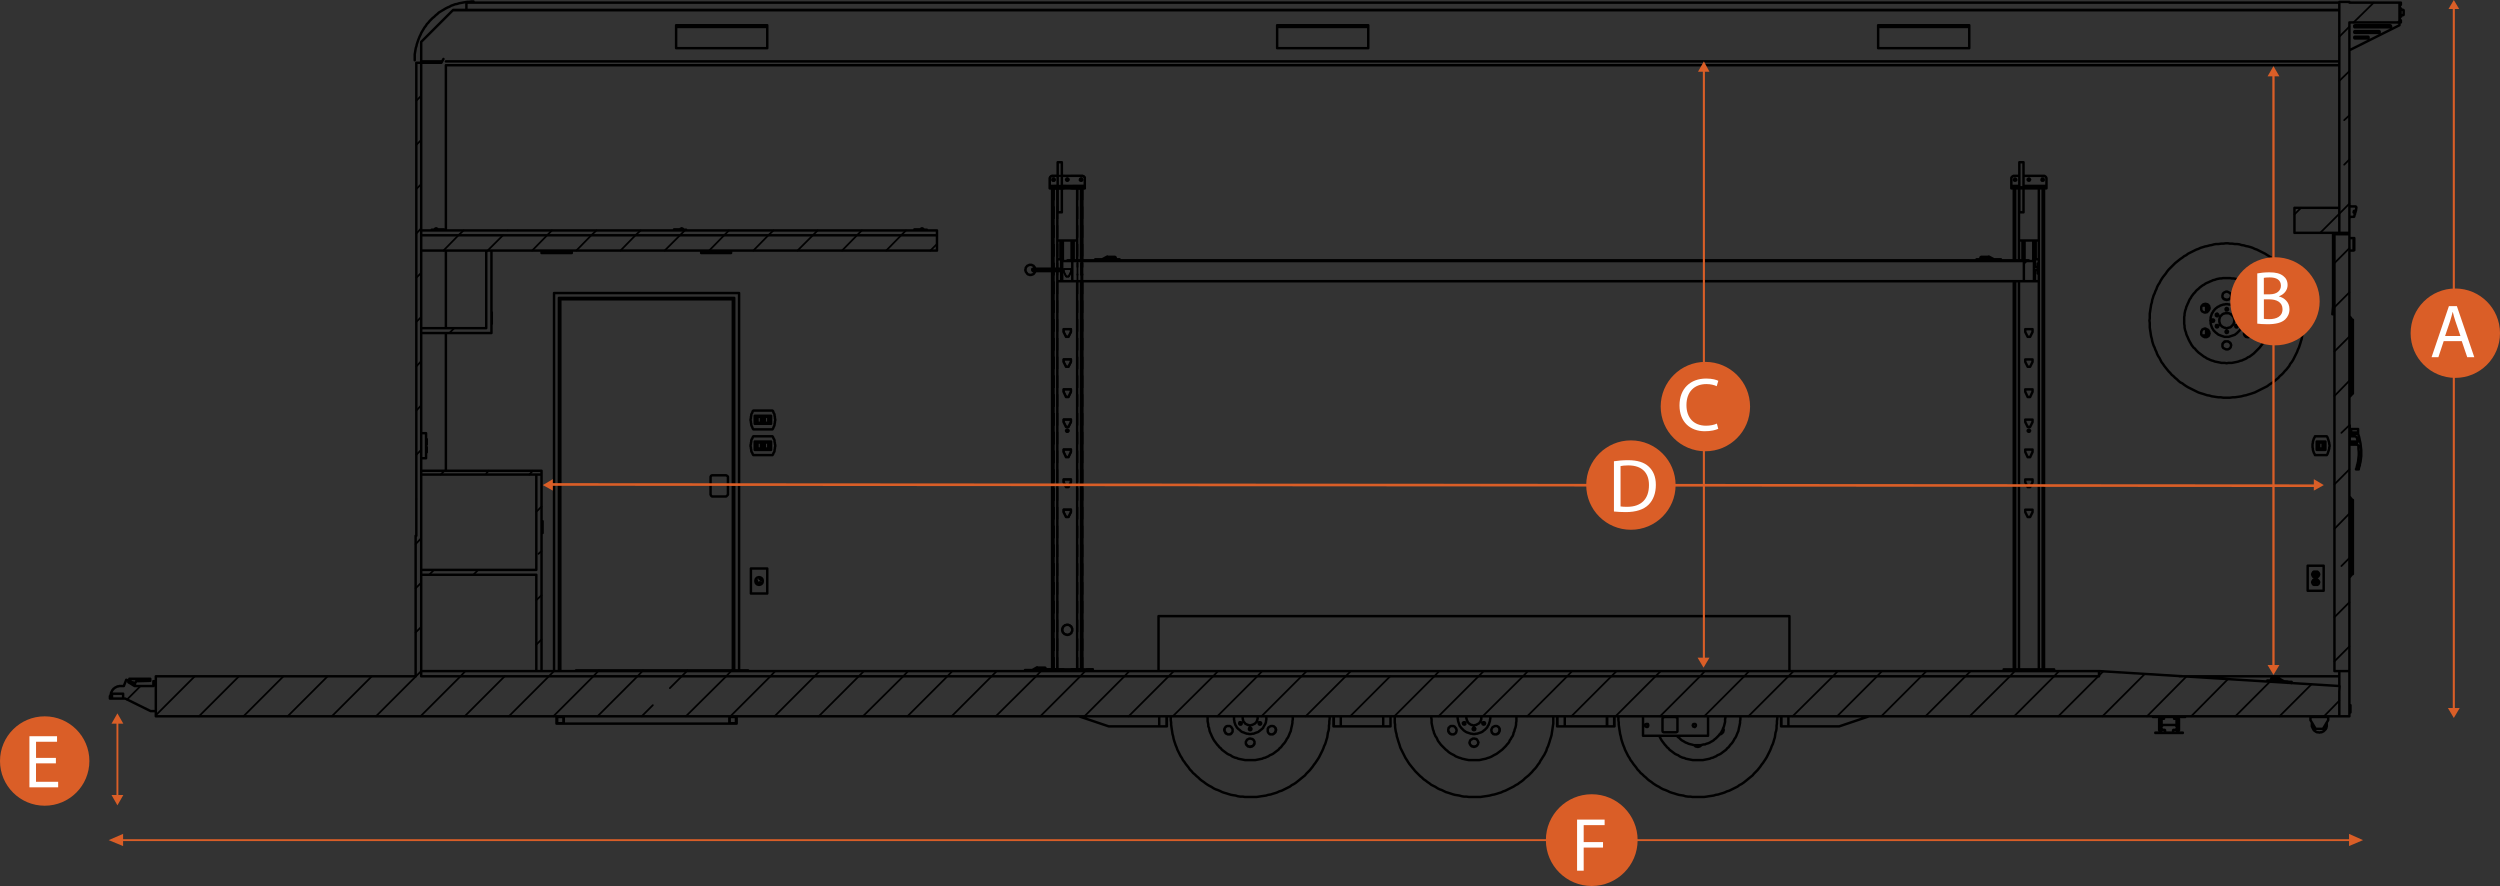 <?xml version="1.0" encoding="UTF-8"?>
<svg id="Layer_2" data-name="Layer 2" xmlns="http://www.w3.org/2000/svg" viewBox="0 0 718.8 254.74">
  <rect x="0" y="0" width="718.8" height="254.74" fill="#333333" stroke="none"/>
  <defs>
    <style>
      .cls-1 {
        stroke-dashoffset: .36px;
      }

      .cls-1, .cls-2, .cls-3, .cls-4, .cls-5, .cls-6, .cls-7, .cls-8, .cls-9, .cls-10, .cls-11, .cls-12, .cls-13, .cls-14, .cls-15, .cls-16, .cls-17, .cls-18, .cls-19, .cls-20, .cls-21, .cls-22 {
        fill: none;
      }

      .cls-1, .cls-3, .cls-6, .cls-7, .cls-8, .cls-9, .cls-11, .cls-12, .cls-13, .cls-14, .cls-16, .cls-17, .cls-18, .cls-19, .cls-20, .cls-22 {
        stroke: #000;
      }

      .cls-1, .cls-3, .cls-6, .cls-7, .cls-8, .cls-9, .cls-11, .cls-13, .cls-14, .cls-16, .cls-17, .cls-18, .cls-19, .cls-20, .cls-22 {
        stroke-width: .51px;
      }

      .cls-1, .cls-3, .cls-6, .cls-7, .cls-8, .cls-9, .cls-11, .cls-13, .cls-14, .cls-16, .cls-17, .cls-19, .cls-20, .cls-22 {
        stroke-dasharray: 3.6 1.8;
        stroke-miterlimit: 10;
      }

      .cls-2 {
        stroke-width: .6px;
      }

      .cls-2, .cls-4, .cls-5, .cls-10, .cls-12, .cls-15, .cls-17, .cls-18, .cls-21 {
        stroke-linecap: round;
      }

      .cls-2, .cls-4, .cls-5, .cls-10, .cls-12, .cls-15, .cls-18, .cls-21 {
        stroke-linejoin: round;
      }

      .cls-2, .cls-4, .cls-5, .cls-10, .cls-15, .cls-21 {
        stroke: #da5e27;
      }

      .cls-3 {
        stroke-dashoffset: .99px;
      }

      .cls-4 {
        stroke-width: .76px;
      }

      .cls-5 {
        stroke-width: .65px;
      }

      .cls-6 {
        stroke-dashoffset: .54px;
      }

      .cls-7 {
        stroke-dashoffset: .99px;
      }

      .cls-23 {
        fill: #fff;
      }

      .cls-8 {
        stroke-dashoffset: 1.66px;
      }

      .cls-9 {
        stroke-dashoffset: 1.17px;
      }

      .cls-10 {
        stroke-width: .54px;
      }

      .cls-11 {
        stroke-dashoffset: .18px;
      }

      .cls-12 {
        stroke-width: .71px;
      }

      .cls-13 {
        stroke-dashoffset: 1.53px;
      }

      .cls-14 {
        stroke-dashoffset: .18px;
      }

      .cls-15 {
        stroke-width: .54px;
      }

      .cls-19 {
        stroke-dashoffset: 1.67px;
      }

      .cls-20 {
        stroke-dashoffset: 1.08px;
      }

      .cls-24 {
        fill: #da5e27;
      }

      .cls-21 {
        stroke-width: .59px;
      }

      .cls-22 {
        stroke-dashoffset: .99px;
      }
    </style>
  </defs>
  <g id="_32_Standards" data-name="32 Standards">
    <line class="cls-16" x1="299.62" y1="192.38" x2="299.62" y2="192.92"/>
    <line class="cls-16" x1="299.62" y1="192.38" x2="300.65" y2="192.38"/>
    <line class="cls-16" x1="299.62" y1="192.92" x2="314.2" y2="192.92"/>
    <path class="cls-17" d="M301.87,51.26h0M302.59,50.54h0M311.95,51.26h0M311.23,50.54h0M311.05,54.14h0M311.23,54.14h0M302.59,54.14h0M302.77,54.14h0M305.83,77.36h0M305.83,78.08h0M305.83,94.64h0M305.83,95.36h0M305.83,103.28h0M305.83,104h0M305.83,111.92h0M305.83,112.64h0M305.83,120.56h0M305.83,121.28h0M305.83,129.2h0M305.83,129.92h0M305.83,137.84h0M305.83,138.56h0M305.83,146.48h0M305.83,147.2h0M306.55,79.52h0M307.27,79.52h0M307.27,96.8h0M306.55,96.8h0M307.27,105.44h0M306.55,105.44h0M307.27,114.08h0M306.55,114.08h0M306.55,122.72h0M307.27,122.72h0M306.55,131.36h0M307.27,131.36h0M307.27,140h0M306.55,140h0M307.99,77.36h0M307.99,78.08h0M306.55,148.64h0M307.27,148.64h0M307.99,95.36h0M307.99,94.64h0M307.99,103.28h0M307.99,104h0M307.99,112.64h0M307.99,111.92h0M307.99,120.56h0M307.99,121.28h0M307.99,129.2h0M307.99,129.92h0M307.99,138.56h0M307.99,137.84h0M307.99,146.48h0M307.99,147.2h0M301.87,53.78h0M301.87,54.14h0M311.95,53.78h0M311.95,54.14h0M302.77,192.38h0M302.77,54.14h0M302.59,192.38h0M302.59,54.14h0M311.23,192.38h0M311.23,54.14h0M311.05,192.38h0M311.05,54.14h0M309.79,192.38h0M309.79,54.14h0M304.03,192.38h0M304.03,54.14h0M314.2,192.92h0M314.2,192.38h0M299.62,192.92h0M299.62,192.38h0"/>
    <polyline class="cls-16" points="300.7 192.38 300.79 192.38 300.86 192.38 300.93 192.38 300.98 192.38 301.01 192.38 301.02 192.38 301.01 192.38 300.98 192.38 300.93 192.38 300.86 192.38 300.79 192.38 300.7 192.38 300.62 192.38 300.55 192.38 300.48 192.38 300.43 192.38 300.4 192.38 300.39 192.38 300.4 192.38 300.43 192.38 300.48 192.38 300.55 192.38 300.62 192.38 300.7 192.38"/>
    <polyline class="cls-16" points="300.7 192.92 300.79 192.92 300.86 192.92 300.93 192.92 300.98 192.92 301.01 192.92 301.02 192.92 301.01 192.92 300.98 192.92 300.93 192.92 300.86 192.92 300.79 192.92 300.7 192.92 300.62 192.92 300.55 192.92 300.48 192.92 300.43 192.92 300.4 192.92 300.39 192.92 300.4 192.92 300.43 192.92 300.48 192.92 300.55 192.92 300.62 192.92 300.7 192.92"/>
    <polyline class="cls-16" points="313.12 192.38 313.21 192.38 313.28 192.38 313.35 192.38 313.4 192.38 313.43 192.38 313.44 192.38 313.43 192.38 313.4 192.38 313.35 192.38 313.28 192.38 313.21 192.38 313.12 192.38 313.04 192.38 312.97 192.38 312.9 192.38 312.85 192.38 312.82 192.38 312.81 192.38 312.82 192.38 312.85 192.38 312.9 192.38 312.97 192.38 313.04 192.38 313.12 192.38"/>
    <polyline class="cls-16" points="313.12 192.92 313.21 192.92 313.28 192.92 313.35 192.92 313.4 192.92 313.43 192.92 313.44 192.92 313.43 192.92 313.4 192.92 313.35 192.92 313.28 192.92 313.21 192.92 313.12 192.92 313.04 192.92 312.97 192.92 312.9 192.92 312.85 192.92 312.82 192.92 312.81 192.92 312.82 192.92 312.85 192.92 312.9 192.92 312.97 192.92 313.04 192.92 313.12 192.92"/>
    <polyline class="cls-16" points="305.34 60.98 305.34 60.98 305.32 60.98 305.28 60.98 305.22 60.98 305.15 60.98 305.06 60.98 304.97 60.98 304.86 60.98 304.75 60.98 304.65 60.98 304.54 60.98 304.45 60.98 304.36 60.98 304.29 60.98 304.23 60.98 304.19 60.98 304.17 60.98 304.17 60.98"/>
    <polyline class="cls-9" points="304.75 54.14 304.65 54.14 304.54 54.14 304.45 54.14 304.36 54.14 304.29 54.14 304.23 54.14 304.19 54.14 304.17 54.14 304.19 54.14 304.23 54.14 304.29 54.14 304.36 54.14 304.45 54.14 304.54 54.14 304.65 54.14 304.75 54.14 304.86 54.14 304.97 54.14 305.06 54.14 305.15 54.14 305.22 54.14 305.28 54.14 305.32 54.14 305.34 54.14 305.32 54.14 305.28 54.14 305.22 54.14 305.15 54.14 305.06 54.14 304.97 54.14 304.86 54.14 304.75 54.14"/>
    <polyline class="cls-16" points="305.34 46.58 305.34 46.58 305.32 46.58 305.28 46.58 305.22 46.58 305.15 46.58 305.06 46.58 304.97 46.58 304.86 46.58 304.75 46.58 304.65 46.58 304.54 46.58 304.45 46.58 304.36 46.58 304.29 46.58 304.23 46.58 304.19 46.58 304.17 46.58 304.17 46.58"/>
    <polyline class="cls-9" points="304.75 53.78 304.86 53.78 304.97 53.78 305.06 53.78 305.15 53.78 305.22 53.78 305.28 53.78 305.32 53.78 305.34 53.78 305.32 53.78 305.28 53.78 305.22 53.78 305.15 53.78 305.06 53.78 304.97 53.78 304.86 53.78 304.75 53.78 304.65 53.78 304.54 53.78 304.45 53.78 304.36 53.78 304.29 53.78 304.23 53.78 304.19 53.78 304.17 53.78 304.19 53.78 304.23 53.78 304.29 53.78 304.36 53.78 304.45 53.78 304.54 53.78 304.65 53.78 304.75 53.78"/>
    <polyline class="cls-9" points="309.07 54.14 309.18 54.14 309.29 54.14 309.38 54.14 309.47 54.14 309.54 54.14 309.6 54.14 309.64 54.14 309.66 54.14 309.64 54.14 309.6 54.14 309.54 54.14 309.47 54.14 309.38 54.14 309.29 54.14 309.18 54.14 309.07 54.14 308.97 54.14 308.86 54.14 308.77 54.14 308.68 54.14 308.61 54.14 308.55 54.14 308.51 54.14 308.49 54.14 308.51 54.14 308.55 54.14 308.61 54.14 308.68 54.14 308.77 54.14 308.86 54.14 308.97 54.14 309.07 54.14"/>
    <polyline class="cls-9" points="309.07 53.78 309.18 53.78 309.29 53.78 309.38 53.78 309.47 53.78 309.54 53.78 309.6 53.78 309.64 53.78 309.66 53.78 309.64 53.78 309.6 53.78 309.54 53.78 309.47 53.78 309.38 53.78 309.29 53.78 309.18 53.78 309.07 53.78 308.97 53.78 308.86 53.78 308.77 53.78 308.68 53.78 308.61 53.78 308.55 53.78 308.51 53.78 308.49 53.78 308.51 53.78 308.55 53.78 308.61 53.78 308.68 53.78 308.77 53.78 308.86 53.78 308.97 53.78 309.07 53.78"/>
    <line class="cls-16" x1="304.03" y1="77.18" x2="304.03" y2="77.9"/>
    <line class="cls-16" x1="302.95" y1="54.14" x2="304.03" y2="54.14"/>
    <line class="cls-16" x1="302.95" y1="192.38" x2="304.03" y2="192.38"/>
    <line class="cls-16" x1="302.59" y1="77.9" x2="302.59" y2="77.18"/>
    <polyline class="cls-16" points="302.59 54.14 302.6 54.14 302.62 54.14 302.66 54.14 302.7 54.14 302.75 54.14 302.82 54.14 302.88 54.14 302.95 54.14"/>
    <polyline class="cls-16" points="302.95 192.38 302.88 192.38 302.82 192.38 302.75 192.38 302.7 192.38 302.66 192.38 302.62 192.38 302.6 192.38 302.59 192.38"/>
    <line class="cls-13" x1="311.23" y1="74.84" x2="311.23" y2="80.78"/>
    <polyline class="cls-16" points="310.87 54.14 310.95 54.14 311.01 54.14 311.07 54.14 311.13 54.14 311.17 54.14 311.21 54.14 311.23 54.14 311.23 54.14"/>
    <polyline class="cls-16" points="311.23 192.38 311.23 192.38 311.21 192.38 311.17 192.38 311.13 192.38 311.07 192.38 311.01 192.38 310.95 192.38 310.87 192.38"/>
    <line class="cls-13" x1="309.79" y1="74.84" x2="309.79" y2="80.78"/>
    <line class="cls-16" x1="309.79" y1="54.14" x2="310.87" y2="54.14"/>
    <line class="cls-16" x1="309.79" y1="192.38" x2="310.87" y2="192.38"/>
    <line class="cls-14" x1="304.03" y1="54.14" x2="304.03" y2="192.38"/>
    <line class="cls-16" x1="304.03" y1="54.14" x2="302.95" y2="54.14"/>
    <line class="cls-16" x1="304.03" y1="192.38" x2="302.95" y2="192.38"/>
    <line class="cls-14" x1="302.77" y1="54.14" x2="302.77" y2="192.38"/>
    <line class="cls-14" x1="302.95" y1="192.38" x2="302.95" y2="54.14"/>
    <polyline class="cls-16" points="302.95 54.14 302.92 54.14 302.89 54.14 302.85 54.14 302.83 54.14 302.81 54.14 302.79 54.14 302.78 54.14 302.77 54.14"/>
    <polyline class="cls-16" points="302.77 192.38 302.78 192.38 302.79 192.38 302.81 192.38 302.83 192.38 302.85 192.38 302.89 192.38 302.92 192.38 302.95 192.38"/>
    <line class="cls-14" x1="310.87" y1="54.14" x2="310.87" y2="192.38"/>
    <line class="cls-14" x1="311.05" y1="192.38" x2="311.05" y2="54.14"/>
    <polyline class="cls-16" points="311.05 54.14 311.05 54.14 311.04 54.14 311.02 54.14 311 54.14 310.97 54.14 310.94 54.14 310.91 54.14 310.87 54.14"/>
    <polyline class="cls-16" points="310.87 192.38 310.91 192.38 310.94 192.38 310.97 192.38 311 192.38 311.02 192.38 311.04 192.38 311.05 192.38 311.05 192.38"/>
    <line class="cls-14" x1="309.79" y1="54.14" x2="309.79" y2="192.38"/>
    <line class="cls-16" x1="310.87" y1="54.14" x2="309.79" y2="54.14"/>
    <line class="cls-16" x1="310.87" y1="192.38" x2="309.79" y2="192.38"/>
    <line class="cls-16" x1="305.83" y1="77.36" x2="305.83" y2="78.08"/>
    <line class="cls-20" x1="307.99" y1="77.36" x2="305.83" y2="77.36"/>
    <line class="cls-16" x1="307.99" y1="78.08" x2="307.99" y2="77.36"/>
    <line class="cls-16" x1="307.27" y1="79.52" x2="307.99" y2="78.08"/>
    <line class="cls-16" x1="306.55" y1="79.52" x2="307.27" y2="79.52"/>
    <line class="cls-16" x1="305.83" y1="78.08" x2="306.55" y2="79.52"/>
    <line class="cls-16" x1="311.95" y1="53.78" x2="301.87" y2="53.78"/>
    <line class="cls-16" x1="311.95" y1="53.42" x2="301.87" y2="53.42"/>
    <line class="cls-16" x1="302.59" y1="54.14" x2="302.77" y2="54.14"/>
    <line class="cls-16" x1="311.05" y1="54.14" x2="311.23" y2="54.14"/>
    <polyline class="cls-16" points="301.87 53.42 301.87 53.54 301.87 53.67 301.87 53.78 301.87 53.88 301.87 53.97 301.87 54.04 301.87 54.1 301.87 54.13 301.87 54.14"/>
    <polyline class="cls-16" points="311.95 54.14 311.95 54.13 311.95 54.1 311.95 54.04 311.95 53.97 311.95 53.88 311.95 53.78 311.95 53.67 311.95 53.54 311.95 53.42"/>
    <line class="cls-16" x1="301.87" y1="54.14" x2="302.59" y2="54.14"/>
    <line class="cls-16" x1="311.23" y1="54.14" x2="311.95" y2="54.14"/>
    <line class="cls-1" x1="302.77" y1="54.14" x2="311.05" y2="54.14"/>
    <line class="cls-14" x1="310.87" y1="192.38" x2="310.87" y2="54.14"/>
    <polyline class="cls-16" points="310.87 54.14 310.91 54.14 310.94 54.14 310.97 54.14 311 54.14 311.02 54.14 311.04 54.14 311.05 54.14 311.05 54.14"/>
    <line class="cls-14" x1="311.05" y1="54.14" x2="311.05" y2="192.38"/>
    <polyline class="cls-16" points="311.05 192.38 311.05 192.38 311.04 192.38 311.02 192.38 311 192.38 310.97 192.38 310.94 192.38 310.91 192.38 310.87 192.38"/>
    <line class="cls-14" x1="310.87" y1="54.14" x2="310.87" y2="192.38"/>
    <polyline class="cls-16" points="311.23 54.14 311.23 54.14 311.21 54.14 311.17 54.14 311.13 54.14 311.07 54.14 311.01 54.14 310.95 54.14 310.87 54.14"/>
    <line class="cls-14" x1="311.23" y1="192.38" x2="311.23" y2="54.14"/>
    <polyline class="cls-16" points="310.87 192.38 310.95 192.38 311.01 192.38 311.07 192.38 311.13 192.38 311.17 192.38 311.21 192.38 311.23 192.38 311.23 192.38"/>
    <line class="cls-16" x1="304.17" y1="50.54" x2="305.34" y2="50.54"/>
    <line class="cls-14" x1="302.95" y1="54.14" x2="302.95" y2="192.38"/>
    <polyline class="cls-16" points="302.77 54.14 302.78 54.14 302.79 54.14 302.81 54.14 302.83 54.14 302.85 54.14 302.89 54.14 302.92 54.14 302.95 54.14"/>
    <line class="cls-14" x1="302.77" y1="192.38" x2="302.77" y2="54.14"/>
    <polyline class="cls-16" points="302.95 192.38 302.92 192.38 302.89 192.38 302.85 192.38 302.83 192.38 302.81 192.38 302.79 192.38 302.78 192.38 302.77 192.38"/>
    <line class="cls-14" x1="302.95" y1="192.38" x2="302.95" y2="54.14"/>
    <polyline class="cls-16" points="302.95 54.14 302.88 54.14 302.82 54.14 302.75 54.14 302.7 54.14 302.66 54.14 302.62 54.14 302.6 54.14 302.59 54.14"/>
    <line class="cls-14" x1="302.59" y1="54.14" x2="302.59" y2="192.38"/>
    <polyline class="cls-16" points="302.59 192.38 302.6 192.38 302.62 192.38 302.66 192.38 302.7 192.38 302.75 192.38 302.82 192.38 302.88 192.38 302.95 192.38"/>
    <polyline class="cls-16" points="305.47 181.04 305.49 181.21 305.52 181.38 305.56 181.54 305.63 181.7 305.72 181.84 305.82 181.98 305.94 182.1 306.08 182.21 306.22 182.3 306.37 182.37 306.54 182.43 306.7 182.46 306.87 182.48 307.04 182.47 307.21 182.45 307.38 182.4 307.53 182.34 307.68 182.26 307.82 182.16 307.95 182.04 308.06 181.91 308.15 181.77 308.23 181.62 308.29 181.46 308.33 181.29 308.35 181.12 308.35 180.95 308.33 180.78 308.29 180.62 308.23 180.46 308.15 180.31 308.06 180.17 307.95 180.04 307.82 179.92 307.68 179.82 307.53 179.74 307.38 179.67 307.21 179.63 307.04 179.6 306.87 179.6 306.7 179.61 306.54 179.65 306.37 179.7 306.22 179.78 306.08 179.87 305.94 179.98 305.82 180.1 305.72 180.23 305.63 180.38 305.56 180.54 305.52 180.7 305.49 180.87 305.47 181.04"/>
    <line class="cls-6" x1="302.95" y1="54.14" x2="310.87" y2="54.14"/>
    <line class="cls-16" x1="305.83" y1="77.36" x2="305.83" y2="78.08"/>
    <line class="cls-16" x1="305.83" y1="94.64" x2="305.83" y2="95.36"/>
    <line class="cls-16" x1="305.83" y1="103.28" x2="305.83" y2="104"/>
    <line class="cls-16" x1="305.83" y1="111.92" x2="305.83" y2="112.64"/>
    <line class="cls-16" x1="305.83" y1="120.56" x2="305.83" y2="121.28"/>
    <line class="cls-16" x1="305.83" y1="129.2" x2="305.83" y2="129.92"/>
    <line class="cls-16" x1="305.83" y1="137.84" x2="305.83" y2="138.56"/>
    <line class="cls-16" x1="305.83" y1="146.48" x2="305.83" y2="147.2"/>
    <line class="cls-16" x1="305.83" y1="78.08" x2="306.55" y2="79.52"/>
    <line class="cls-16" x1="306.55" y1="79.52" x2="307.27" y2="79.52"/>
    <line class="cls-16" x1="306.55" y1="96.8" x2="307.27" y2="96.8"/>
    <line class="cls-16" x1="305.83" y1="95.36" x2="306.55" y2="96.8"/>
    <line class="cls-16" x1="306.55" y1="105.44" x2="307.27" y2="105.44"/>
    <line class="cls-16" x1="305.83" y1="104" x2="306.55" y2="105.44"/>
    <line class="cls-16" x1="306.55" y1="114.08" x2="307.27" y2="114.08"/>
    <line class="cls-16" x1="305.83" y1="112.64" x2="306.55" y2="114.08"/>
    <line class="cls-16" x1="305.83" y1="121.28" x2="306.55" y2="122.72"/>
    <line class="cls-16" x1="306.55" y1="122.72" x2="307.27" y2="122.72"/>
    <line class="cls-16" x1="305.83" y1="129.92" x2="306.55" y2="131.36"/>
    <line class="cls-16" x1="306.55" y1="131.36" x2="307.27" y2="131.36"/>
    <line class="cls-16" x1="306.55" y1="140" x2="307.27" y2="140"/>
    <line class="cls-16" x1="305.83" y1="138.56" x2="306.55" y2="140"/>
    <line class="cls-20" x1="307.99" y1="77.36" x2="305.83" y2="77.36"/>
    <line class="cls-16" x1="307.27" y1="79.52" x2="307.99" y2="78.08"/>
    <line class="cls-16" x1="307.99" y1="78.08" x2="307.99" y2="77.36"/>
    <line class="cls-16" x1="305.83" y1="147.2" x2="306.55" y2="148.64"/>
    <line class="cls-16" x1="306.55" y1="148.64" x2="307.27" y2="148.64"/>
    <line class="cls-16" x1="307.27" y1="96.8" x2="307.99" y2="95.36"/>
    <line class="cls-20" x1="307.99" y1="94.64" x2="305.83" y2="94.64"/>
    <line class="cls-16" x1="307.99" y1="95.36" x2="307.99" y2="94.64"/>
    <line class="cls-20" x1="307.99" y1="103.28" x2="305.83" y2="103.28"/>
    <line class="cls-16" x1="307.99" y1="104" x2="307.99" y2="103.28"/>
    <line class="cls-16" x1="307.27" y1="105.44" x2="307.99" y2="104"/>
    <line class="cls-16" x1="307.99" y1="112.64" x2="307.99" y2="111.92"/>
    <line class="cls-20" x1="307.99" y1="111.92" x2="305.83" y2="111.92"/>
    <line class="cls-16" x1="307.27" y1="114.08" x2="307.99" y2="112.64"/>
    <line class="cls-20" x1="307.99" y1="120.56" x2="305.83" y2="120.56"/>
    <line class="cls-16" x1="307.99" y1="121.28" x2="307.99" y2="120.56"/>
    <line class="cls-16" x1="307.27" y1="122.72" x2="307.99" y2="121.28"/>
    <line class="cls-16" x1="307.99" y1="129.92" x2="307.99" y2="129.2"/>
    <line class="cls-16" x1="307.27" y1="131.36" x2="307.99" y2="129.92"/>
    <line class="cls-20" x1="307.99" y1="129.2" x2="305.83" y2="129.2"/>
    <line class="cls-16" x1="307.27" y1="140" x2="307.99" y2="138.56"/>
    <line class="cls-16" x1="307.99" y1="138.56" x2="307.99" y2="137.84"/>
    <line class="cls-20" x1="307.99" y1="137.84" x2="305.83" y2="137.84"/>
    <line class="cls-20" x1="307.99" y1="146.48" x2="305.83" y2="146.48"/>
    <line class="cls-16" x1="307.99" y1="147.2" x2="307.99" y2="146.48"/>
    <line class="cls-16" x1="307.27" y1="148.64" x2="307.99" y2="147.2"/>
    <line class="cls-6" x1="302.95" y1="192.38" x2="310.87" y2="192.38"/>
    <polyline class="cls-7" points="307.23 123.8 307.22 123.72 307.19 123.64 307.14 123.58 307.07 123.53 307 123.49 306.91 123.48 306.83 123.49 306.76 123.53 306.69 123.58 306.64 123.64 306.61 123.72 306.6 123.8 306.61 123.88 306.64 123.96 306.69 124.02 306.76 124.07 306.83 124.1 306.91 124.11 307 124.1 307.07 124.07 307.14 124.02 307.19 123.96 307.22 123.88 307.23 123.8"/>
    <line class="cls-6" x1="310.87" y1="54.14" x2="302.95" y2="54.14"/>
    <line class="cls-16" x1="314.2" y1="192.38" x2="314.2" y2="192.92"/>
    <line class="cls-16" x1="299.62" y1="192.38" x2="299.62" y2="192.92"/>
    <line class="cls-8" x1="314.2" y1="192.38" x2="310.87" y2="192.38"/>
    <line class="cls-19" x1="302.95" y1="192.38" x2="299.62" y2="192.38"/>
    <line class="cls-16" x1="314.2" y1="192.92" x2="299.62" y2="192.92"/>
    <polyline class="cls-16" points="301.87 51.26 301.89 51.13 301.92 51.01 301.97 50.9 302.04 50.8 302.13 50.71 302.23 50.64 302.35 50.58 302.47 50.55 302.59 50.54"/>
    <polyline class="cls-3" points="310.56 51.62 310.57 51.54 310.6 51.46 310.65 51.4 310.72 51.35 310.79 51.31 310.87 51.3 310.96 51.31 311.03 51.35 311.1 51.4 311.15 51.46 311.18 51.54 311.19 51.62 311.18 51.7 311.15 51.78 311.1 51.84 311.03 51.89 310.96 51.92 310.87 51.93 310.79 51.92 310.72 51.89 310.65 51.84 310.6 51.78 310.57 51.7 310.56 51.62"/>
    <polyline class="cls-3" points="306.6 51.62 306.61 51.54 306.64 51.46 306.69 51.4 306.76 51.35 306.83 51.31 306.91 51.3 307 51.31 307.07 51.35 307.14 51.4 307.19 51.46 307.22 51.54 307.23 51.62 307.22 51.7 307.19 51.78 307.14 51.84 307.07 51.89 307 51.92 306.91 51.93 306.83 51.92 306.76 51.89 306.69 51.84 306.64 51.78 306.61 51.7 306.6 51.62"/>
    <polyline class="cls-22" points="302.64 51.62 302.65 51.54 302.68 51.46 302.73 51.4 302.8 51.35 302.87 51.31 302.95 51.3 303.04 51.31 303.11 51.35 303.18 51.4 303.23 51.46 303.26 51.54 303.27 51.62 303.26 51.7 303.23 51.78 303.18 51.84 303.11 51.89 303.04 51.92 302.95 51.93 302.87 51.92 302.8 51.89 302.73 51.84 302.68 51.78 302.65 51.7 302.64 51.62"/>
    <polyline class="cls-16" points="311.23 50.54 311.36 50.55 311.48 50.58 311.59 50.64 311.7 50.71 311.79 50.8 311.86 50.9 311.91 51.01 311.94 51.13 311.95 51.26"/>
    <line class="cls-11" x1="302.59" y1="50.54" x2="311.23" y2="50.54"/>
    <line class="cls-20" x1="301.87" y1="51.26" x2="301.87" y2="53.42"/>
    <line class="cls-20" x1="311.95" y1="51.26" x2="311.95" y2="53.42"/>
    <line class="cls-16" x1="300.39" y1="192.38" x2="300.39" y2="192.92"/>
    <line class="cls-16" x1="301.02" y1="192.92" x2="301.02" y2="192.38"/>
    <line class="cls-16" x1="312.81" y1="192.38" x2="312.81" y2="192.92"/>
    <line class="cls-16" x1="313.44" y1="192.92" x2="313.44" y2="192.38"/>
    <line class="cls-16" x1="309.66" y1="54.14" x2="309.66" y2="53.78"/>
    <line class="cls-16" x1="308.49" y1="53.78" x2="308.49" y2="54.14"/>
    <line class="cls-16" x1="302.95" y1="77.18" x2="302.95" y2="77.9"/>
    <line class="cls-13" x1="310.87" y1="80.78" x2="310.87" y2="74.84"/>
    <line class="cls-16" x1="304.17" y1="53.42" x2="305.34" y2="53.42"/>
    <path class="cls-18" d="M187.7,202.75l-3.2,3.2M144.6,67.65h0M582.7,75.05l-.8.8M582.7,75.05l-.8.8M210.4,192.75l-.2.2M197.6,192.75l-.1.2M184.9,192.75l-.2.2M172.2,192.75l-.2.2M203.9,72.05l-.7.7M269.4,70.15l-1.9,1.9M259.1,67.65l-4.3,4.4M246.4,67.65l-4.3,4.4M233.7,67.65l-4.4,4.4M220.9,67.65l-4.3,4.4M208.2,67.65l-4.3,4.4M195.5,67.65l-4.4,4.4M182.7,67.65l-4.3,4.4M170,67.65l-4.3,4.4M157.3,67.65l-4.3,4.4M144.6,67.65l-4.4,4.4M131.8,67.65l-4.3,4.4M260.5,66.25l-1.4,1.4M247.8,66.25l-1.4,1.4M235.1,66.25l-1.4,1.4M222.4,66.25l-1.5,1.4M209.6,66.25l-1.4,1.4M196.9,66.25l-1.4,1.4M184.2,66.25l-1.5,1.4M171.5,66.25l-1.5,1.4M158.7,66.25l-1.4,1.4M146,66.25h0M133.3,66.25l-1.5,1.4M671.2,88.35l-.4.4M671.2,75.65l-.4.3M672.6,61.45l-5.5,5.5M661.6,59.75l-1.9,1.9M130.6,94.35l-1.4,1.4M140.2,72.05l-.4.4M155.7,183.85l-1.5,1.5M155.7,171.15l-1.5,1.4M155.7,158.45l-.9.8M155.7,145.65l-1.5,1.5M137.5,163.85l-1.4,1.4M124.8,163.85l-1.4,1.4M153.2,135.35l-1,1.1M140.5,135.35l-.7.8M127.8,135.35l-1.1,1.1M42.6,195.15l-.1.1M40.4,197.25l-3.9,3.9M675.5,185.85l-4.3,4.3M675.5,173.15l-4.3,4.3M675.5,160.45l-2.3,2.3M675.5,147.65l-4.3,4.4M675.5,134.95l-4.3,4.3M675.5,122.25l-2.3,2.2M675.5,109.45l-4.3,4.4M675.5,96.75l-4.3,4.3M675.5,84.05l-4.3,4.3M675.5,71.35l-4.3,4.3M603.5,194.25l-.2.2M592,192.95l-1.4,1.5M579.3,192.95l-1.4,1.5M566.6,192.95l-1.5,1.5M553.9,192.95l-1.5,1.5M541.1,192.95l-1.4,1.5M528.4,192.95l-1.4,1.5M515.7,192.95l-1.5,1.5M502.9,192.95l-1.4,1.5M490.2,192.95l-1.4,1.5M477.5,192.95l-1.5,1.5M464.8,192.95l-1.5,1.5M452,192.95l-1.4,1.5M439.3,192.95l-1.4,1.5M426.6,192.95l-1.5,1.5M413.8,192.95l-1.4,1.5M399.7,194.35v.1M388.4,192.95l-1.5,1.5M375.7,192.95l-1.5,1.5M362.9,192.95l-1.4,1.5M350.2,192.95l-1.4,1.5M337.5,192.95l-1.5,1.5M324.7,192.95l-1.4,1.5M312,192.95l-1.4,1.5M299.3,192.95l-1.4,1.5M286.6,192.95l-1.5,1.5M273.8,192.95l-1.4,1.5M261.1,192.95l-1.4,1.5M248.4,192.95l-1.5,1.5M235.7,192.95l-1.5,1.5M222.9,192.95l-1.4,1.5M210.2,192.95l-1.4,1.5M197.5,192.95l-1.5,1.5M184.7,192.95l-1.4,1.5M172,192.95l-1.4,1.5M159.3,192.95l-1.5,1.5M145.1,194.35v.1M133.8,192.95l-1.4,1.5M675.5,58.55l-2.9,2.9M675.5,45.85l-1.5,1.5M675.5,33.15l-1.5,1.4M689.9,6.05l-.5.4M675.5,20.45l-2.9,2.8M682.5.75l-5.8,5.7M675.5,7.65l-2.9,2.9M672.6,201.45l-4.4,4.5M664.6,196.75l-9.2,9.2M652.6,196.05l-9.9,9.9M640.6,195.25l-10.6,10.7M628.6,194.55l-11.3,11.4M616.7,193.75l-12.2,12.2M604.7,193.05l-1.2,1.2M603.3,194.45l-11.5,11.5M590.6,194.45l-11.5,11.5M577.9,194.45l-11.6,11.5M565.1,194.45l-11.5,11.5M552.4,194.45l-11.5,11.5M539.7,194.45l-11.5,11.5M527,194.45l-11.6,11.5M514.2,194.45l-11.5,11.5M501.5,194.45l-11.5,11.5M488.8,194.45l-11.5,11.5M476,194.45l-11.5,11.5M463.3,194.45l-11.5,11.5M450.6,194.45l-11.5,11.5M437.9,194.45l-11.6,11.5M425.1,194.45l-11.5,11.5M412.4,194.45l-11.5,11.5M399.7,194.45l-11.5,11.5M386.9,194.45l-11.5,11.5M374.2,194.45l-11.5,11.5M361.5,194.45l-11.5,11.5M348.8,194.45l-11.6,11.5M336,194.45l-11.5,11.5M323.3,194.45l-11.5,11.5M310.6,194.45l-11.5,11.5M297.9,194.45l-11.6,11.5M285.1,194.45l-11.5,11.5M272.4,194.45l-11.5,11.5M259.7,194.45l-11.6,11.5M246.9,194.45l-11.5,11.5M234.2,194.45l-11.5,11.5M221.5,194.45l-11.5,11.5M208.8,194.45l-11.6,11.5M196,194.45l-3.4,3.4M183.3,194.45l-11.5,11.5M170.6,194.45l-11.5,11.5M157.8,194.45l-11.5,11.5M145.1,194.45l-11.5,11.5M132.4,194.45l-11.5,11.5M121.1,192.95l-13,13M121.1,180.25l-1.6,1.6M106.9,194.45l-11.5,11.5M121.1,167.55l-1.6,1.6M94.2,194.45l-11.5,11.5M121.1,154.75l-1.6,1.7M81.5,194.45l-11.5,11.5M119.7,143.45h0M68.7,194.45l-11.5,11.5M121.1,129.35l-1.4,1.4M56,194.45l-11.2,11.2M121.1,116.55l-1.4,1.5M121.1,103.85l-1.4,1.5M121.1,91.15l-1.4,1.4M121.1,78.45l-1.4,1.4M121.1,65.65l-1.4,1.5M121.1,52.95l-1.4,1.4M121.1,40.25l-1.4,1.4M121.1,27.55l-1.4,1.4M690.1,5.75l-.2.3"/>
    <path class="cls-12" d="M620.8,209.25h.6M620.8,209.05h.6M676.7,72.05h0v-3.6M634.3,89.75v-1.9M634.3,96.45v-1.9M634.5,89.65v-1.8M634.5,96.45v-1.8M646,89.65v-1.8M646,96.45v-1.8M646.2,89.75v-1.9M646.2,96.45v-1.9M305.3,53.45h6.6M301.8,53.45h2.3M310.8,74.85v-20.7M310.8,192.45v-111.6M302.9,77.95v114.5M302.9,54.15v23.1M581.8,53.45h6.6M578.3,53.45h2.3M579.4,80.85v111.6M579.4,54.15v20.7M335.4,205.95v2.9M383.5,208.85v-2.9M464.1,205.95v2.9M399.8,208.85v-2.9M512.2,208.85v-2.9M447.8,205.95v2.9M308.7,69.15v5.7M305.1,77.95v2.9M305.1,69.15v8.1M308.1,69.15v5.7M585.1,77.65v3.2M585.1,69.15v7.6M581.5,69.15v5.7M582.1,69.15v5.7M126.9,65.95h0v.3M125.7,66.05v.2M127.2,65.95h-.1v.3h.1M127.3,65.95h-.1v.2l.1.1M263.7,65.95h0v.3M264.8,66.05v.2M263.3,65.95h.1l.1.1v.1h-.1v.1h-.1M263.2,65.95h.1v.3h-.1M194.5,65.95h0v.3M195.7,66.05v.2M194.2,65.95h.1v.3h-.1M194.1,65.95h.1v.3h-.1M620.8,206.75h0M621.5,206.75h0M620.8,208.15v-1.4M621.5,206.75h0M620.8,206.75h.7M620.8,209.95h0v-.7M621.5,209.95h0v-.4M620.8,209.25v-.2M620.8,209.05v-.9M621.5,208.85v-.5M620.8,208.15h.7M626.5,206.75h0M625.8,206.75h0M628,206.15h.3M628.3,205.95v.2M619,206.15h.3M619,205.95v.2M619.3,206.15h3.1M625,206.15h3M628,205.95v.2M619.3,205.95v.2M627.6,210.65h-.7M627.6,210.75h-.7M627.6,210.75v-.1M626.9,210.65h-2.2M622.6,210.65h-2.2M626.9,210.75h-6.5M626.9,210.75v-.1M620.4,210.65h-.7M620.4,210.75h-.7M619.7,210.75v-.1M620.4,210.75v-.1M626.5,208.15v-1.4M626.5,206.75h-.7M625.8,206.75h0M626.5,209.95h0v-.7M625.8,209.95h0v-.4M626.5,209.25v-.2M626.5,209.25h-.6M626.5,209.05h-.6M626.5,209.05v-.9M626.5,208.15h-.7M625.8,208.85v-.5M625.2,209.85h.2l.2-.1h.1v-.1l.1-.1.1-.1v-.3M625.9,209.15v-.2l-.1-.1-.1-.1v-.1l-.1-.1-.2-.1h-.2M622.1,208.45h-.2l-.1.1-.1.1-.1.1-.1.1v.1l-.1.1v.1M621.4,209.15v.1l.1.2v.1l.1.1.1.1h.1l.1.1h.2M622.3,209.85h-.2M622.5,210.05h0v-.1h-.1v-.1h-.1M622.5,210.45v-.4M622.6,210.65h0v-.1h-.1v-.1M624.7,210.65h-2.1M624.8,210.45h0v.1h-.1v.1M624.8,210.05v.4M625,209.85h-.1v.1h-.1v.1M625.2,209.85h-.2M625.7,208.45h-4.1M622.2,206.25h0v-.1h.2M622.2,206.55v-.3M622.1,206.65h.1v-.1M621.6,206.65h.5M621.5,206.75h0v-.1h.1M621.5,208.35v-1.6M621.6,208.45h-.1v-.1M625.8,208.35h0v.1h-.1M625.8,206.75v1.6M625.7,206.65h.1v.1M625.2,206.65h.5M625.1,206.55h0v.1h.1M625.1,206.25v.3M625,206.15h.1v.1M622.4,206.15h2.6M360.7,213.45h0v.2l-.1.2-.1.2-.1.2M360.4,214.25l-.2.2-.2.1h-.2l-.2.1h-.4l-.2-.1h-.2l-.2-.2-.1-.1-.1-.2-.1-.1-.1-.2v-.2M353.9,211.05h-.1l-.1.1h-.7l-.2-.1-.1-.1-.2-.1-.1-.2-.2-.2-.1-.2v-.8l.1-.2.1-.1.2-.2.1-.1M366.3,208.85l.1.1.1.1.2.2v.2l.1.2v.4l-.1.2v.2l-.2.2M366.5,210.65l-.1.2-.2.1-.2.1-.2.1h-.6l-.2-.1M361.6,205.95v.7l-.1.2v.2l-.1.2-.1.2-.1.2-.1.1-.2.2-.1.1-.2.1-.2.1-.2.1-.2.1h-.2l-.2.1h-.4l-.2-.1h-.2l-.2-.1-.2-.1-.2-.1-.2-.1-.1-.2-.1-.1-.2-.2-.1-.2-.1-.2v-.2l-.1-.2v-.4M357.3,206.35v-.4M357,207.95v-.1l-.1-.1-.1-.1h-.4v.1l-.1.1v.3l.1.1.1.1h.3v-.1h.1l.1-.1v-.2M359.8,209.55h0v-.1l-.1-.1-.1-.1h-.4v.1l-.1.1v.3l.1.1.1.1h.3v-.1h.1l.1-.1v-.2M362.6,207.95v-.1l-.1-.1-.1-.1h-.4v.1l-.1.1v.3l.1.1.1.1h.3v-.1h.1l.1-.1v-.2M354.1,210.85l.1-.2.1-.1.1-.2v-.7l-.1-.2-.1-.1-.1-.2-.2-.2-.1-.1-.2-.1h-.8l-.2.1-.2.1-.1.2-.1.1-.1.2-.1.2v.4l.1.2.1.2.1.2.1.2.2.1.2.1.2.1h.6l.1-.1.2-.1.2-.1M360.2,214.45l.2-.1.1-.2.1-.1.1-.2v-.6l-.1-.2-.1-.2-.1-.1-.2-.2-.2-.1h-.2l-.2-.1h-.4l-.2.1-.2.1-.2.1-.1.1-.1.2-.1.2-.1.1v.6l.1.2.1.2.2.1.1.2.2.1h.2l.2.1h.3l.2-.1h.2l.2-.2M366.5,210.75l.2-.2.1-.2v-.2l.1-.2v-.2l-.1-.2v-.2l-.1-.1-.2-.2-.1-.1-.2-.1-.2-.1h-.6l-.2.1-.2.1-.1.1-.2.1-.1.2-.1.2v.8l.1.2.1.2.1.1.2.2h.2l.1.1h.7l.1-.1.2-.1.2-.2M364.1,205.95v1l-.1.3v.3l-.1.3-.1.3-.2.3-.1.2-.2.3-.1.3-.2.2-.2.2-.3.2-.2.2-.3.2-.2.2-.3.1-.3.1-.3.1-.2.1-.3.1h-.3l-.4.1h-.6l-.3-.1h-.3l-.3-.1-.3-.1-.2-.1-.3-.1-.3-.1-.3-.2-.2-.2-.2-.2-.3-.2-.2-.2-.2-.2-.2-.3-.1-.2-.2-.3-.1-.3-.1-.3-.1-.3v-.3l-.1-.3v-.6M354.8,206.35v-.4M382.3,205.95v.7l-.1.7v.7l-.1.6v.7l-.1.7-.2.6-.1.7-.1.7-.2.6-.2.7-.2.6-.3.6-.2.6-.3.7-.3.6-.3.6-.3.6-.3.5-.4.6-.4.6-.4.5-.4.6-.4.5-.4.5-.5.5-.5.5-.4.5-.5.4-.5.4-.6.5-.5.4-.5.4-.6.4-.6.3-.5.4-.6.3-.6.3-.6.3-.6.3-.7.2-.6.3-.6.2-.7.2-.6.2-.7.1-.6.2-.7.1-.7.1-.6.1-.7.1h-3.4l-.6-.1h-.7l-.7-.1-.6-.2-.7-.1-.6-.1-.7-.2-.6-.2-.7-.2-.6-.2-.6-.3-.7-.3-.6-.2-.6-.3-.6-.4-.6-.3-.5-.3-.6-.4-.5-.4-.6-.4-.5-.4-.5-.5-.5-.4-.5-.5-.5-.4-.4-.5-.5-.5-.4-.6-.4-.5-.4-.5-.4-.6-.4-.5-.3-.6-.4-.6-.3-.6-.3-.6-.3-.6-.2-.6-.3-.7-.2-.6-.2-.6-.2-.7-.1-.6-.2-.7-.1-.7-.1-.6-.1-.7-.1-.7v-.6l-.1-.7v-.7M336.6,206.35v-.4M371.7,205.95v.9l-.1.5v.5l-.1.5-.1.5-.1.4-.1.5-.1.5-.2.4-.2.5-.2.5-.2.4-.3.4-.2.4-.3.5-.3.4-.3.3-.3.4-.3.4-.4.3-.3.4-.4.3-.4.3-.4.3-.4.3-.4.2-.5.2-.4.3-.5.2-.4.2-.5.1-.4.2-.5.1-.5.1-.5.1-.5.1h-2.9l-.5-.1-.5-.1-.5-.1-.5-.1-.4-.2-.5-.1-.5-.2-.4-.2-.4-.3-.5-.2-.4-.2-.4-.3-.4-.3-.4-.3-.4-.3-.3-.4-.4-.3-.3-.4-.3-.3-.3-.4-.3-.4-.3-.4-.3-.5-.2-.4-.2-.4-.2-.5-.2-.4-.2-.5-.1-.5-.1-.5-.2-.4v-.5l-.1-.5-.1-.5v-1M347.2,206.35v-.4M425.1,213.45h0l-.1.2v.2l-.1.2-.2.2M424.7,214.25l-.1.2-.2.1h-.2l-.2.1h-.4l-.2-.1h-.2l-.2-.2-.2-.1-.1-.2-.1-.1v-.2l-.1-.2M418.2,211.05h0l-.2.1h-.6l-.2-.1-.2-.1-.2-.1-.1-.2-.1-.2-.1-.2-.1-.2v-.4l.1-.2.1-.2.1-.1.1-.2.2-.1M430.6,208.85l.1.1.2.1.1.2.1.2v.2l.1.2-.1.2v.2l-.1.2-.1.2M430.9,210.65l-.2.2-.2.1-.1.1-.2.1h-.6l-.2-.1M424.2,209.55h-.1v-.2l-.1-.1h-.4l-.1.1v.1l-.1.1v.1l.1.1v.1h.1l.1.1h.2l.1-.1h.1v-.2l.1-.1M425.9,205.95v.9l-.1.2-.1.2v.2l-.2.2-.1.1-.1.2-.2.1-.2.1-.2.1-.1.1-.2.1h-.2l-.3.1h-.4l-.2-.1h-.2l-.2-.1-.2-.1-.1-.1-.2-.1-.2-.2-.1-.1-.1-.2-.1-.2-.1-.2-.1-.2v-.2l-.1-.2v-.2M421.6,206.35v-.2l.1-.2M421.3,207.95v-.2l-.1-.1h-.4l-.1.1v.1h-.1v.2l.1.1v.1h.1l.1.1h.2l.1-.1h.1v-.3M427,207.95l-.1-.1v-.1l-.1-.1h-.4l-.1.1v.1h-.1v.2l.1.1v.1h.1l.1.1h.2l.1-.1h.1v-.2l.1-.1M418.5,210.85l.1-.2.1-.1v-.2l.1-.2v-.3l-.1-.2v-.2l-.1-.1-.2-.2-.1-.2-.2-.1-.2-.1h-.8l-.1.1-.2.1-.1.2-.2.1v.2l-.1.2v.6l.1.2.1.2.2.2.1.1.2.1.2.1h.6l.2-.1.2-.1.2-.1M424.5,214.45l.2-.1.1-.2.1-.1.1-.2v-.6l-.1-.2-.1-.2-.1-.1-.1-.2-.2-.1h-.2l-.2-.1h-.5l-.2.1-.1.1-.2.1-.2.1-.1.2-.1.2v.1l-.1.2v.2l.1.2.1.2.1.2.1.1.2.2.2.1h.2l.2.1h.2l.2-.1h.2l.2-.2M430.9,210.75l.1-.2.1-.2.1-.2v-.6l-.1-.2-.1-.1-.1-.2-.2-.1-.1-.1-.2-.1h-.6l-.2.1-.2.1-.2.1-.1.1-.1.2-.1.2-.1.2v.4l.1.2v.2l.1.2.2.1.1.2h.2l.2.1h.6l.2-.1.2-.1.2-.2M428.4,205.95l.1.1v.6l-.1.3v.3l-.1.3-.1.3-.1.3-.1.3-.2.2-.1.3-.2.3-.2.2-.2.2-.2.2-.3.2-.2.2-.3.2-.2.1-.3.1-.3.1-.3.1-.3.1h-.3l-.3.1h-.6l-.3-.1h-.3l-.3-.1-.3-.1-.3-.1-.3-.1-.2-.1-.3-.2-.3-.2-.2-.2-.2-.2-.2-.2-.2-.2-.2-.3-.2-.2-.1-.3-.1-.3-.1-.3-.1-.3-.1-.3v-.3l-.1-.3v-.3M419.1,206.35v-.4M446.6,205.95v2.1l-.1.6-.1.7-.1.7-.1.6-.1.7-.2.7-.2.6-.2.7-.2.6-.2.6-.3.6-.2.7-.3.6-.3.6-.4.6-.3.5-.4.6-.3.6-.4.5-.4.6-.4.5-.5.5-.4.5-.5.5-.5.5-.5.4-.5.4-.5.5-.5.4-.6.4-.5.4-.6.3-.6.4-.6.3-.6.3-.6.3-.6.3-.6.2-.6.3-.7.2-.6.2-.7.2-.6.1-.7.2-.6.1-.7.1-.7.1-.6.1h-3.4l-.7-.1h-.7l-.6-.1-.7-.2-.6-.1-.7-.1-.7-.2-.6-.2-.6-.2-.7-.2-.6-.3-.6-.3-.6-.2-.6-.3-.6-.4-.6-.3-.6-.3-.5-.4-.6-.4-.5-.4-.6-.4-.5-.5-.5-.4-.5-.5-.4-.4-.5-.5-.4-.5-.5-.6-.4-.5-.4-.5-.4-.6-.3-.5-.4-.6-.3-.6-.3-.6-.3-.6-.3-.6-.3-.6-.2-.7-.2-.6-.2-.6-.2-.7-.2-.6-.1-.7-.2-.7-.1-.6-.1-.7v-.7l-.1-.6v-1.4M401,206.35v-.4M436,205.95v1.4l-.1.5v.5l-.1.5-.1.4-.2.5-.1.5-.2.4-.1.5-.2.5-.3.4-.2.4-.3.4-.2.5-.3.4-.3.3-.3.4-.4.4-.3.3-.4.4-.4.3-.4.3-.4.3-.4.3-.4.2-.4.2-.5.3-.4.2-.5.2-.4.1-.5.2-.5.1-.5.1-.4.1-.5.1h-3l-.5-.1-.5-.1-.4-.1-.5-.1-.5-.2-.4-.1-.5-.2-.5-.2-.4-.3-.4-.2-.4-.2-.5-.3-.4-.3-.3-.3-.4-.3-.4-.4-.3-.3-.4-.4-.3-.3-.3-.4-.3-.4-.3-.4-.2-.5-.2-.4-.3-.4-.2-.5-.2-.4-.1-.5-.2-.5-.1-.5-.1-.4-.1-.5-.1-.5v-1l-.1-.5M411.5,206.35l.1-.4M489.1,214.25h0l-.2.2-.2.1h-.2l-.2.1h-.4l-.2-.1h-.2l-.2-.2-.1-.1M495.4,209.45h0l.1.2v.4l-.1.2v.2l-.2.2M495.2,210.65l-.1.2-.2.1-.2.1-.2.1M487.1,214.25h0l.2.1.1.2.2.1h.2l.2.1h.3l.2-.1h.2l.2-.2M488.9,214.45l.2-.1.1-.1M494.4,211.15h.3l.1-.1.2-.1.2-.2M495.2,210.75l.2-.2.1-.2v-.2l.1-.2v-.2l-.1-.2v-.2M511,205.95v.7l-.1.7v.7l-.1.6v.7l-.1.7-.2.6-.1.7-.1.7-.2.6-.2.7-.2.6-.3.6-.2.6-.3.7-.3.6-.3.6-.3.6-.3.5-.4.6-.4.6-.4.5-.4.6-.4.5-.4.5-.5.5-.5.5-.4.5-.5.4-.5.4-.6.5-.5.4-.5.4-.6.4-.6.3-.5.4-.6.3-.6.3-.6.3-.6.3-.7.2-.6.3-.6.2-.7.2-.6.2-.7.1-.6.2-.7.1-.7.1-.6.1-.7.1h-3.4l-.6-.1h-.7l-.7-.1-.6-.2-.7-.1-.6-.1-.7-.2-.6-.2-.7-.2-.6-.2-.6-.3-.7-.3-.6-.2-.6-.3-.6-.4-.6-.3-.5-.3-.6-.4-.5-.4-.6-.4-.5-.4-.5-.5-.5-.4-.5-.5-.5-.4-.4-.5-.5-.5-.4-.6-.4-.5-.4-.5-.4-.6-.4-.5-.3-.6-.4-.6-.3-.6-.3-.6-.3-.6-.2-.6-.3-.7-.2-.6-.2-.6-.2-.7-.1-.6-.2-.7-.1-.7-.1-.6-.1-.7-.1-.7v-.6l-.1-.7v-.7M465.3,206.35v-.4M500.4,205.95v.9l-.1.5v.5l-.1.5-.1.5-.1.4-.1.5-.1.5-.2.4-.2.5-.2.5-.2.4-.3.4-.2.4-.3.5-.3.4-.3.3-.3.4-.3.4-.4.3-.3.4-.4.3-.4.3-.4.3-.4.3-.4.2-.5.2-.4.3-.5.2-.4.2-.5.1-.4.2-.5.1-.5.1-.5.1-.5.1h-2.9l-.5-.1-.5-.1-.5-.1-.5-.1-.4-.2-.5-.1-.5-.2-.4-.2-.4-.3-.5-.2-.4-.2-.4-.3-.4-.3-.4-.3-.4-.3-.3-.4-.4-.3-.3-.4-.3-.3-.3-.4-.3-.4-.3-.4-.3-.5-.2-.4-.2-.4v-.1M675.8,204.85v-2.1M675.5,202.75h.3M675.5,204.85h.3M676.5,143.75h0v.9M676.5,144.65v19.5M676.5,144.65h-.3M676.5,164.15v.9M676.5,164.15h-.3M676.2,143.65h0v1M676.2,164.15v1M676.2,144.65v19.5M676.5,91.95h0v.9M676.5,92.85v19.5M676.5,92.85h-.3M676.5,112.35v.8M676.5,112.35h-.3M676.2,91.85h0v1M676.2,112.35v1M676.2,92.85v19.5M161.1,86.05v106.9M210.7,86.05h-49.6M210.7,192.75v-106.7M159.3,84.25v108.7M160.7,85.65v107.3M211.1,85.65h-50.4M211.1,192.75v-107.1M212.5,192.75v-108.5M212.5,84.25h-53.2M204.3,142.05v.2l.1.1v.1l.1.1.1.1.1.1h.3M205,142.75h3.6M208.6,142.75h.2l.1-.1.1-.1.1-.1.1-.1.1-.1v-.2M209.3,142.05v-4.7M209.3,137.35v-.3l-.1-.1-.1-.1-.1-.1h-.1l-.1-.1h-.2M208.6,136.65h-3.6M205,136.65h-.3l-.1.1h-.1l-.1.1v.1l-.1.1v.3M204.3,137.35v4.7M162.1,208.05h47.6M211.6,207.95h-1.8M211.8,205.95v2.1M209.7,205.95h2.1M209.7,208.05v-2.1M211.8,208.05h-2.1M211.6,206.15v1.8M209.8,207.95v-1.8M209.8,206.15h1.8M160.2,207.95h1.8M160,205.95v2.1M160,208.05h2.1M162.1,208.05v-2.1M162.1,205.95h-2.1M160.2,206.15v1.8M162,206.15h-1.8M162,207.95v-1.8M318.4,73.75v.8M316.9,74.55l1.5-.8M298.2,191.85v.8M296.8,192.65l1.4-.8M571.8,73.75v.8M573.3,74.55l-1.5-.8M656.8,195.95l-1.4-.8M655.4,195.15v.7M300.7,192.65h1M301.7,192.65v.3M294.7,192.65h1.1M294.7,192.95v-.3M295.8,192.65h4.9M295.8,192.65v.3M300.7,192.95v-.3M316,74.55h4.8M314.9,74.55h1.1M314.9,74.85v-.3M316,74.55v.3M320.8,74.55h1.1M320.8,74.85v-.3M321.9,74.55v.3M574.3,74.55h1M575.3,74.55v.3M568.3,74.55h1.1M568.3,74.85v-.3M574.3,74.85v-.3M569.4,74.55h4.9M569.4,74.55v.3M651.9,195.65h1M651.8,195.95l.1-.3M652.9,195.65l4.9.3M652.9,195.65v.4M657.8,195.95l.1.1h1M657.8,196.35v-.4M658.9,196.05l-.1.4M663.5,162.65v7.2M663.5,169.85h4.6M668.1,169.85v-7.2M668.1,162.65h-4.6M666.3,165.95l.1-.1.1-.1.1-.1.1-.1v-.1l.1-.2v-.2l-.1-.2v-.1l-.1-.1-.1-.1-.1-.1-.1-.1M665.3,164.35l-.2.1v.1l-.1.1-.1.1v.1l-.1.2v.2l.1.2v.1l.1.1.1.1v.1l.2.1M665.3,165.95h1M666.3,164.35h-1M665.4,165.15h.1M665.4,164.65v.5M665.5,164.65h-.1M665.5,165.15v-.5M666.1,165.15h.1M666.1,164.65v.5M666.2,164.65h-.1M666.2,165.15v-.5M665.7,165.65h.2M665.7,165.35v.3M665.9,165.35h-.2M665.9,165.65v-.3M665.3,168.15h1M666.3,168.15l.1-.1h.1l.1-.1.1-.2v-.1l.1-.1v-.3l-.1-.1v-.1l-.1-.1-.1-.1-.1-.1-.1-.1M665.3,166.65l-.2.1v.1l-.1.1-.1.1v.1l-.1.1v.3l.1.1v.1l.1.2.1.1.2.1M666.3,166.65h-1M665.4,167.35h.1M665.4,166.95v.4M665.5,166.95h-.1M665.5,167.35v-.4M666.1,167.35h.1M666.1,166.95v.4M666.2,166.95h-.1M666.2,167.35v-.4M665.7,167.85h.2M665.7,167.65v.2M665.9,167.65h-.2M665.9,167.85v-.2M122.7,126.25v1.6M122.7,127.85h-.2M122.7,126.25h-.2M122.7,130.05h-.2M122.7,128.55h0v1.5M122.7,128.55h-.2M122.5,131.75h-1.4M122.5,124.55v7.2M122.5,124.55h-1.4M219.9,121.55h0v.1M220.9,121.55h0v.1M219.9,119.85v1.7M220.9,121.55h-1M220.9,119.85v1.7M219.9,127.25v1.7M220.9,127.25v1.7M219.9,128.95h0v.1M220.9,128.95h0v.1M220.9,128.95h-1M217.8,119.85v1.7M218.8,119.85v1.7M217.8,121.55h0v.1M218.8,121.55h0v.1M218.8,121.55h-1M218.8,128.95h0v.1M217.8,128.95h0v.1M217.8,127.25v1.7M218.8,128.95h-1M218.8,127.25v1.7M222.1,125.45h-5.5M216.6,125.45l-.2.3-.1.3-.2.3-.1.3v.4l-.1.3v.3l-.1.3v.4l.1.3v.3l.1.4v.3l.1.3.2.3.1.3.2.3M216.6,130.85h5.5M222.1,130.85l.2-.3.1-.3.2-.3.1-.3v-.3l.1-.4v-.3l.1-.3v-.4l-.1-.3v-.3l-.1-.3v-.4l-.1-.3-.2-.3-.1-.3-.2-.3M217.5,129.05h1.6M221.1,127.25v1.8M219.1,127.25v1.8M217.5,127.25v1.8M217.5,127.25v1.8M219.6,129.05v-1.8M219.6,129.05h1.5M219.6,127.25h1.5M217.5,127.25h1.6M217.5,127.25h3.7M217.5,129.05h3.7M221.2,127.25v1.8M221.7,126.95v2.4M217,126.95h4.7M217,126.95v2.4M217,129.35h4.7M217.1,126.95h4.5M221.6,126.95v2.4M217.1,129.35h4.5M217.1,126.95v2.4M216.6,123.45h5.5M222.1,118.05h-5.5M216.6,118.05l-.2.2-.1.4-.2.3-.1.3v.3l-.1.3v.4l-.1.3v.3l.1.4v.3l.1.3v.3l.1.3.2.4.1.3.2.3M222.1,123.45l.2-.3.1-.3.2-.4.1-.3v-.3l.1-.3v-.3l.1-.4v-.3l-.1-.3v-.4l-.1-.3v-.3l-.1-.3-.2-.3-.1-.4-.2-.2M217.1,121.85h4.5M217,119.55h4.7M217,119.55v2.3M217,121.85h4.7M221.7,119.55v2.3M217.1,119.55h4.5M221.6,119.55v2.3M217.1,119.55v2.3M219.6,121.65h1.5M219.6,121.65v-1.8M219.6,119.85h1.5M221.1,119.85v1.8M217.5,119.85h1.6M219.1,119.85v1.8M217.5,121.65h1.6M217.5,119.85v1.8M217.5,119.75h3.7M217.5,119.75v1.9M217.5,121.65h3.7M221.2,119.75v1.9M220.6,13.85v-6.1M194.4,13.85v-6.1M194.4,13.85h26.2M220.6,7.75v-.5M194.4,7.25h26.2M194.4,7.75v-.5M194.4,7.75h26.2M393.4,13.85v-6.1M367.2,13.85v-6.1M367.2,13.85h26.2M393.4,7.75v-.5M367.2,7.25h26.2M367.2,7.75v-.5M367.2,7.75h26.2M566.2,13.85v-6.1M540,13.85v-6.1M540,13.85h26.2M566.2,7.75v-.5M540,7.25h26.2M540,7.75v-.5M540,7.75h26.2M664.8,207.85l-.1.2v.8l.1.2.1.2.1.2.1.2.1.2.1.1.2.2.2.1.1.1.2.1.2.1h.4l.3.1.2-.1h.4l.2-.1.2-.1.2-.1.1-.1.2-.2.1-.1.2-.2.1-.2.1-.2v-.2l.1-.2v-.8l-.1-.2M664.3,207.05v-.9M669.4,207.05v-.9M667.9,209.55h-2.1M664.3,207.05l1.5,2.5M667.9,209.55l1.5-2.5M664.3,206.15v-.2M669.4,206.15h-5.1M669.4,206.15v-.2M677.4,134.85h.1v-.2M678.2,134.65v.2M676,127.35h.8M676,127.35v.5M676.8,127.85h-.8M677.8,133.55l-.1.2v.3l-.1.2v.2l-.1.2M678.2,134.65l.1-.2v-.2l.1-.2.1-.2v-.3M677.5,134.65h.7M676,124.75v-.4M678,124.35v.4M676,123.35h1.9M676,124.35v-1M678,124.35h-2M677.9,123.35h.1v1M678.1,128.25v.8l.1.9v.9l-.1.9-.1.9-.2.9M677.5,127.35h-.7M676.8,127.35v.5M676.8,127.85h.9M677.7,127.85l.1.1h.1l.1.1.1.1v.1M678.5,133.55h-.7M678.5,133.55l.2-.8.1-.8.1-.8v-1.8l-.1-.8-.1-1-.2-.9-.2-1-.3-.9M678,124.75h-2M676,124.75v.7M676,125.45h1M677,125.45h.2l.1.1h.1l.1.1.1.1v.1l.1.1v.1M677.7,126.05l.1.5.1.4M677.9,126.95v.1l-.1.1v.1l-.1.1h-.2M676.6,126.95h.9M677.5,127.05h-.9M677.5,126.95v.1M675.9,123.45h0v1.9M675.6,125.55v1.3M676.6,127.05h-1M676.6,127.05h0v-.1M676.6,126.95h-.8M675.8,126.95h-.1v-.1h-.1M675.5,126.95h0v.1h.1M675.6,122.25h0v.1M675.6,122.35h0v.4M675.6,122.35h-.1M675.6,122.75v1.7M675.6,122.75h-.1M675.6,125.55h-.1M675.6,124.45v1.1M675.6,124.45h-.1M676.9,68.65h0v3.1M634.3,87.85h-1.2M634.3,96.45h-1.2M647.3,87.85h-1.1M647.3,96.45h-1.1M634.5,96.45h-.2M634.5,87.85h-.2M635,87.85h-.5M646,87.85h-.6M635,96.45h-.5M646,96.45h-.6M646.2,87.85h-.2M646.2,96.45h-.2M635.9,92.15v.1l.1.1.1.1h.1v.1l.1-.1h.2v-.1l.1-.1v-.2l-.1-.1-.1-.1h-.3l-.1.1v.1h-.1v.1M643.8,92.15l.1.1v.1l.1.1h.1l.1.1v-.1h.2l.1-.1v-.4h-.1l-.1-.1h-.3l-.1.1v.1l-.1.1M637.1,93.75v.2l.1.1.1.1h.2l.1-.1h.1v-.1l.1-.1v-.2h-.1v-.1l-.1-.1h-.4v.1l-.1.1v.1M637.1,90.55v.2h.1v.1h.1l.1.1h.1v-.1h.1l.1-.1.1-.1v-.2l-.1-.1-.1-.1h-.1v-.1h-.1l-.1.1h-.1v.1h-.1v.2M639.9,88.95v.1l.1.1v.1h.4l.1-.1v-.1h.1v-.2l-.1-.1v-.1h-.1l-.1-.1h-.2l-.1.1-.1.1v.2M643,90.15h-.1v.1h-.1l-.1.1v.4l.1.1h.1l.1.1.1-.1h.2v-.1l.1-.1v-.2l-.1-.1v-.1h-.1l-.1-.1h-.1M642.7,93.75v.2l.1.1.1.1h.3v-.1h.1v-.1l.1-.1v-.2h-.1v-.1l-.1-.1h-.4v.1l-.1.1v.1M639.9,95.45h0v.1l.1.1.1.1h.2l.1-.1h.1v-.1l.1-.1v-.1l-.1-.1v-.1h-.1l-.1-.1h-.2l-.1.1-.1.1v.2M638.1,92.15v.4l.1.2v.2l.1.2.1.2.1.2.2.1.1.2.2.1.2.1.2.1.2.1h.2l.2.1h.4l.2-.1h.2l.2-.1h.2l.2-.1.1-.2.2-.1.1-.2.2-.1.1-.2.1-.2.1-.2v-.2l.1-.2v-.6l-.1-.2v-.2l-.1-.2-.1-.2-.1-.2-.2-.1-.1-.2-.2-.1-.1-.1-.2-.1-.2-.1-.2-.1h-1l-.2.1h-.2l-.2.1-.2.1-.2.2-.1.1-.2.2-.1.1-.1.2-.1.2v.2l-.1.2v.4M633.4,94.65h.1l.2-.1h.6l.2.1.1.1.2.2M634.8,94.95l.2.1.1.2.1.2v.6l-.1.2-.1.2-.1.2-.1.1-.2.1M641.5,85.05h0l-.1.2v.2l-.1.2-.2.2-.1.1-.2.1-.2.1h-.6l-.2-.1h-.2l-.2-.1-.1-.2-.2-.1-.1-.2v-.4M634.6,87.45l.1.1.2.1M634.9,87.65l.1.2.1.2.1.2v.6l-.1.2-.1.2-.1.1-.2.2-.2.1-.1.1-.2.1h-.4l-.2-.1-.2-.1M639,99.35v-.3l.1-.2.1-.2.1-.1.2-.2.1-.1h.2l.2-.1h.5l.2.1.2.1.2.1M641.1,98.45l.1.2.1.1.1.2.1.2v.1M645.8,96.85l-.1-.1-.2-.1-.1-.2-.1-.2v-.2l-.1-.2v-.2l.1-.2.1-.2.1-.2.1-.1.2-.2.1-.1.2-.1h.8l.2.1M647.1,89.65l-.1.1h-.2l-.2.1h-.2l-.2-.1h-.2l-.2-.1-.1-.2-.2-.1-.1-.2-.1-.2v-.2l-.1-.2v-.2l.1-.2.1-.2.1-.2.1-.1.2-.1v-.1M635.2,95.65v-.3l-.1-.1-.1-.2-.1-.2-.2-.1-.2-.1-.2-.1-.2-.1h-.2l-.2.1h-.1l-.2.1-.2.1-.1.2-.1.2-.1.2v.8l.1.2.2.1.1.2.2.1.2.1.1.1h.7l.1-.1.2-.1.2-.1.1-.2.1-.2v-.2l.1-.2-.1-.2M635.2,88.05l-.1-.2-.2-.1-.1-.2-.2-.1h-.2l-.2-.1h-.2l-.2.1h-.2l-.2.1-.1.2-.2.1-.1.2-.1.2v.8l.1.2.1.2.1.1.2.1.2.1.2.1h.4l.2-.1h.2l.1-.2.2-.1.1-.2.1-.1.1-.2.1-.2v-.3l-.1-.2v-.2M641.2,84.25l-.2-.1-.2-.1-.2-.1-.2-.1h-.4l-.2.1-.2.1-.2.1-.1.1-.2.2v.2l-.1.2v.6l.1.1.1.2.1.2.2.1.2.1h.2l.2.1h.2l.2-.1h.2l.2-.1.2-.1.1-.2.1-.1.1-.2.1-.2v-.4l-.1-.2-.1-.2-.1-.2M647.3,87.85l-.2-.2-.1-.1-.2-.1h-.2l-.2-.1h-.2l-.2.1h-.2l-.2.1-.1.2-.1.1-.1.2-.1.2v.6l.1.2.1.2.1.2.2.1.2.1.1.1.2.1h.4l.2-.1.2-.1.2-.1.1-.1.1-.2.1-.2.1-.2v-.4l-.1-.2-.1-.2-.1-.2M647.1,94.65l-.2-.1h-.2l-.2-.1h-.2l-.2.1-.2.1-.2.1-.1.1-.2.2-.1.1v.2l-.1.2v.6l.1.2.1.2.2.1.1.2h.2l.2.1h.4l.2-.1h.2l.2-.2.1-.1.2-.2.1-.2v-.2l.1-.2v-.4l-.1-.2-.1-.2-.1-.1-.2-.2M641.1,98.45l-.2-.1-.1-.1-.2-.1h-.9l-.2.1-.1.2-.2.1-.1.2-.1.1v.8l.1.2.1.2.2.1.2.1.2.1.2.1h.6l.2-.1.2-.1.1-.1.2-.2.1-.2v-.2l.1-.2v-.2l-.1-.2v-.1l-.1-.2-.2-.2M635.5,92.15l.1.3v.6l.1.3.1.3.1.3.1.3.2.3.1.2.2.3.2.2.2.2.2.2.3.2.2.2.3.2.3.1.2.1.3.1.3.1.3.1.3.1h1.2l.3-.1.3-.1.3-.1.3-.1.3-.1.3-.1.2-.2.3-.2.2-.2.2-.2.2-.2.2-.2.2-.3.2-.2.1-.3.1-.3.2-.3v-.3l.1-.3.1-.3v-1.2l-.1-.3-.1-.3v-.3l-.2-.3-.1-.3-.1-.2-.2-.3-.2-.2-.2-.3-.2-.2-.2-.2-.2-.2-.3-.2-.2-.1-.3-.2-.3-.1-.3-.1-.3-.1-.3-.1h-.3l-.3-.1h-.6l-.3.1h-.3l-.3.1-.3.1-.3.1-.2.1-.3.2-.3.1-.2.2-.3.2-.2.2-.2.2-.2.3-.2.2-.1.3-.2.2-.1.3-.1.3-.1.3-.1.3v.6l-.1.3M628,92.15v1l.1.5v.5l.1.5.1.4.2.5.1.5.2.5.2.4.2.5.2.4.2.4.3.5.2.4.3.4.3.4.4.3.3.4.3.3.4.4.4.3.4.3.4.3.4.3.4.2.4.3.5.2.4.2.5.2.4.1.5.2.5.1.5.1.5.1.4.1h1l.5.1.5-.1h1l.5-.1.5-.1.5-.1.4-.1.5-.2.5-.1.4-.2.5-.2.4-.2.4-.3.5-.2.4-.3.4-.3.4-.3.3-.3.4-.4.3-.3.4-.4.3-.3.3-.4.3-.4.3-.4.2-.5.3-.4.2-.4.2-.5.2-.4.1-.5.2-.5.1-.5.1-.4.1-.5.1-.5v-.5l.1-.5v-1l-.1-.5v-.5l-.1-.4-.1-.5-.1-.5-.1-.5-.2-.5-.1-.4-.2-.5-.2-.4-.2-.5-.3-.4-.2-.4-.3-.4-.3-.4-.3-.4-.3-.4-.4-.4-.3-.3-.4-.3-.3-.4-.4-.3-.4-.3-.4-.2-.5-.3-.4-.2-.4-.2-.5-.2-.4-.2-.5-.2-.5-.1-.4-.2-.5-.1-.5-.1h-.5l-.5-.1h-2l-.5.1h-.4l-.5.1-.5.1-.5.2-.5.1-.4.2-.5.2-.4.2-.5.2-.4.2-.4.3-.4.2-.4.3-.4.3-.4.4-.4.3-.3.3-.3.4-.4.4-.3.4-.3.4-.2.4-.3.4-.2.4-.2.5-.2.4-.2.5-.2.4-.1.5-.2.5-.1.5-.1.5v.4l-.1.5v1M618,92.15l.1.7v1.3l.1.7.1.6.1.7.1.6.2.7.1.6.2.7.2.6.3.6.2.6.3.6.2.6.3.6.4.6.3.6.3.6.4.5.4.6.4.5.4.5.4.5.5.5.4.5.5.4.5.5.5.4.5.5.5.4.6.3.5.4.6.4.5.3.6.3.6.3.6.3.6.3.6.3.6.2.7.2.6.2.6.2.7.1.6.2.7.1.6.1.7.1h.7l.6.1h2l.7-.1h.6l.7-.1.7-.1.6-.1.7-.2.6-.1.6-.2.7-.2.6-.2.6-.2.6-.3.6-.3.6-.3.6-.3.6-.3.6-.3.5-.4.6-.4.5-.3.5-.4.6-.5.5-.4.4-.5.5-.4.5-.5.4-.5.5-.5.4-.5.4-.5.3-.6.4-.5.4-.6.3-.6.3-.6.3-.6.3-.6.2-.6.3-.6.2-.6.2-.6.2-.7.2-.6.1-.7.1-.6.2-.7v-.6l.1-.7.1-.7v-2.6l-.1-.7-.1-.6v-.7l-.2-.6-.1-.7-.1-.6-.2-.7-.2-.6-.2-.7-.2-.6-.3-.6-.2-.6-.3-.6-.3-.6-.3-.6-.3-.6-.4-.5-.4-.6-.3-.5-.4-.5-.4-.6-.5-.5-.4-.5-.5-.4-.5-.5-.4-.5-.5-.4-.6-.4-.5-.4-.5-.4-.6-.4-.5-.3-.6-.4-.6-.3-.6-.3-.6-.3-.6-.3-.6-.2-.6-.3-.6-.2-.7-.2-.6-.1-.6-.2-.7-.1-.6-.2-.7-.1h-.7l-.6-.1h-.7l-.6-.1h-.7l-.7.1h-.6l-.7.1h-.7l-.6.1-.7.2-.6.1-.7.2-.6.1-.6.2-.7.2-.6.3-.6.2-.6.3-.6.3-.6.3-.6.3-.5.4-.6.3-.5.4-.6.4-.5.4-.5.4-.5.4-.5.5-.5.5-.4.4-.5.5-.4.5-.4.6-.4.5-.4.5-.4.6-.3.5-.3.6-.4.6-.3.6-.2.6-.3.6-.2.6-.3.6-.2.7-.2.6-.1.7-.2.6-.1.7-.1.6-.1.7-.1.6v1.4l-.1.6M306.5,123.85l.1.1v.1l.1.1h.3l.1-.1.1-.1v-.2l-.1-.1-.1-.1h-.3l-.1.1v.1l-.1.1M311.9,51.35v2.1M301.8,53.45v-2.1M310.5,51.65v-.1l.1-.1.1-.1h.3v.1l.1.1v.3h-.1v.1h-.3l-.1-.1h-.1v-.2M306.5,51.65l.1-.1v-.1l.1-.1h.3l.1.1v.1h.1v.2l-.1.1-.1.1h-.3l-.1-.1v-.1l-.1-.1M302.6,51.65v-.1l.1-.1v-.1h.4v.1l.1.1v.3h-.1v.1h-.4v-.1h-.1v-.2M311.2,50.55h.1l.1.1h.1l.1.1.1.1.1.1.1.1v.3M305.3,50.55h5.9M302.5,50.55h1.6M301.8,51.35v-.2l.1-.1v-.1l.1-.1.1-.1.1-.1h.1l.1-.1h.1M308.3,181.05v-.3l-.1-.2-.1-.1v-.2l-.1-.1-.2-.1-.1-.1-.1-.1-.2-.1-.2-.1h-.6l-.2.1h-.2l-.1.1-.1.1-.2.1-.1.2-.1.1-.1.2v.1l-.1.2v.5l.1.2v.1l.1.2.1.1.1.1.2.2.1.1h.1l.2.1h.2l.1.1h.4l.1-.1h.2l.2-.1.1-.1.1-.1.2-.1.1-.2v-.1l.1-.2.1-.1v-.4M311.9,53.45v.4M301.8,53.85h0v-.4M305.8,94.65v.8M305.8,95.45l.7,1.4M306.5,96.85h.7M307.2,96.85l.7-1.4M307.9,95.45v-.8M307.9,94.65h-2.1M307.2,105.45l.7-1.4M305.8,103.35v.7M305.8,104.05l.7,1.4M306.5,105.45h.7M307.9,104.05v-.7M307.9,103.35h-2.1M307.2,114.15l.7-1.5M305.8,111.95v.7M305.8,112.65l.7,1.5M306.5,114.15h.7M307.9,112.65v-.7M307.9,111.95h-2.1M305.8,120.65v.7M305.8,121.35l.7,1.4M306.5,122.75h.7M307.2,122.75l.7-1.4M307.9,121.35v-.7M307.9,120.65h-2.1M307.9,129.25h-2.1M307.2,131.45l.7-1.5M305.8,129.25v.7M305.8,129.95l.7,1.5M306.5,131.45h.7M307.9,129.95v-.7M305.8,137.85v.8M305.8,138.65l.7,1.4M306.5,140.05h.7M307.2,140.05l.7-1.4M307.9,138.65v-.8M307.9,137.85h-2.1M305.8,146.55v.7M305.8,147.25l.7,1.4M306.5,148.65h.7M307.2,148.65l.7-1.4M307.9,147.25v-.7M307.9,146.55h-2.1M301.8,53.85h.1M301.8,54.15h.1M301.8,53.85v.3M311.8,53.85h.1M311.8,54.15h.1M311.9,53.85v.3M309.7,80.85v111.6M309.7,54.15v20.7M311.2,80.85v111.6M311.2,54.15v20.7M302.5,77.25v-23.1M302.5,192.45v-114.5M304,77.95v114.5M304,54.15v23.1M304.1,46.65h.6M304.7,46.65h.6M304.1,61.05h.6M304.7,61.05h.6M310.7,53.85h1.1M310.7,54.15h1.1M311.8,53.85v.3M301.9,53.85h1.2M301.9,54.15h1.2M301.9,53.85v.3M310,53.85h.7M310,54.15h.7M310.7,53.85v.3M303.1,53.85h.6M303.1,54.15h.6M303.1,53.85v.3M303.7,53.85h6.3M303.7,54.15h6.3M310,53.85v.3M303.7,53.85v.3M314.2,192.45v.5M300.6,192.45h13.6M306.9,74.85h276.4M583.3,74.85v.2M306.9,74.85v.2M308.3,80.85h273.6M308.3,75.05h273.6M583,123.85v.1l.1.1.1.1h.3l.1-.1v-.1l.1-.1-.1-.1v-.1l-.1-.1h-.3l-.1.1-.1.1v.1M588.4,51.35v2.1M578.3,53.45v-2.1M587,51.65v-.1l.1-.1v-.1h.4v.1l.1.1v.3h-.1v.1h-.4v-.1h-.1v-.2M583,51.65v-.1h.1v-.1l.1-.1h.3l.1.1v.1l.1.1-.1.1v.1l-.1.1h-.3l-.1-.1-.1-.1v-.1M579.1,51.65v-.1l.1-.1v-.1h.3l.1.1.1.1v.3h-.1l-.1.1h-.3v-.1h-.1v-.2M587.7,50.55h.1l.1.1h.1l.1.1.1.1.1.1v.1l.1.1v.2M581.8,50.55h5.9M579,50.55h1.6M578.3,51.35v-.3l.1-.1.1-.1.1-.1.1-.1h.1l.1-.1h.1M588.4,53.45v.4M578.3,53.85h0v-.4M582.3,94.65v.8M582.3,95.45l.7,1.4M583,96.85h.7M583.7,96.85l.7-1.4M584.4,95.45v-.8M584.4,94.65h-2.1M583.7,105.45l.7-1.4M583,105.45h.7M582.3,103.35v.7M582.3,104.05l.7,1.4M584.4,104.05v-.7M584.4,103.35h-2.1M583,114.15h.7M583.7,114.15l.7-1.5M582.3,111.95v.7M582.3,112.65l.7,1.5M584.4,112.65v-.7M584.4,111.95h-2.1M583,122.75h.7M582.3,120.65v.7M582.3,121.35l.7,1.4M583.7,122.75l.7-1.4M584.4,121.35v-.7M584.4,120.65h-2.1M583,131.45h.7M583.7,131.45l.7-1.5M582.3,129.25v.7M582.3,129.95l.7,1.5M584.4,129.95v-.7M584.4,129.25h-2.1M582.3,137.85v.8M582.3,138.65l.7,1.4M583,140.05h.7M583.7,140.05l.7-1.4M584.4,138.65v-.8M584.4,137.85h-2.1M582.3,146.55v.7M582.3,147.25l.7,1.4M583,148.65h.7M583.7,148.65l.7-1.4M584.4,147.25v-.7M584.4,146.55h-2.1M578.3,53.85h.1M578.3,54.15h.1M578.3,53.85v.3M588.3,53.85h.1M588.3,54.15h.1M588.4,53.85v.3M579,74.85v-20.7M579,192.45v-111.6M586.2,78.65v113.8M586.2,54.15v21.6M587.3,192.45V54.15M587.7,54.15v138.3M580.5,80.85v111.6M580.5,54.15v20.7M580.6,46.65h.6M581.2,46.65h.6M580.6,61.05h.6M581.2,61.05h.6M578.4,53.85h1.1M578.4,54.15h1.1M578.4,53.85v.3M587.1,53.85h1.2M587.1,54.15h1.2M588.3,53.85v.3M586.5,53.85h.6M586.5,54.15h.6M587.1,53.85v.3M580.2,53.85h6.3M580.2,54.15h6.3M586.5,53.85v.3M579.5,53.85h.7M579.5,54.15h.7M580.2,53.85v.3M579.5,53.85v.3M576.1,192.45h14.5M590.6,192.45v.5M576.1,192.45v.5M305.3,78.65h0v-2.1M297,77.35h-.2v.2M296.8,77.55v.2l.1.1h.1M301.3,77.25h-4.3M297,77.95v-.7M301.3,77.95h-4.3M304.1,77.25h1.2M304.1,77.95h1.2M304.1,77.25h-2.8M301.3,77.95v-.7M304.1,77.95h-2.8M304.1,77.95v-.7M220.6,170.65v-7.2M220.6,163.45h-4.7M215.9,163.45v7.2M215.9,170.65h4.7M217.5,166.75l-.1.2v.2l.1.1v.2l.1.1.1.1M218,167.65v.2M218,167.85h.5l.1-.1h.1M217.7,167.65l.1-.2M217.8,167.45h-.1v-.2l-.1-.1v-.3M218.5,167.65h0M218.4,167.45l.1.2M218.6,167.45h-.2M218.7,167.75l-.1-.3M218.5,167.65h-.5M219,166.75l-.1-.1v-.1l-.1-.1-.1-.1h-.1l-.1-.1h-.1M218.8,166.75h.2M218.4,166.45h.1l.1.1.1.1.1.1M218.4,166.25v.2M217.6,166.85l-.1-.1M217.2,167.05v.3l.1.1v.2l.1.1.1.1.1.1.1.1h.2l.1.1h.5l.1-.1h.1l.2-.1.1-.1.1-.1.1-.1v-.2l.1-.1v-.6l-.1-.1v-.2l-.1-.1-.1-.1-.1-.1-.2-.1h-.1l-.1-.1h-.5l-.1.1h-.2l-.1.1-.1.1-.1.1-.1.1v.2l-.1.1v.3M666.8,127.25v1.7M667.8,127.25v1.7M666.8,128.95h0v.1M667.8,128.95h0v.1M667.8,128.95h-1M665.6,125.45l-.1.3-.2.3-.1.3-.1.3-.1.4v.3l-.1.3v1l.1.3v.4l.1.3.1.3.1.3.2.3.1.3M669,125.45h-3.4M665.6,130.85h3.4M669,130.85l.2-.3.1-.3.1-.3.1-.3.1-.3.1-.4v-.3l.1-.3v-.4l-.1-.3v-.3l-.1-.3-.1-.4-.1-.3-.1-.3-.1-.3-.2-.3M666.6,129.05h1.4M666.6,127.25h1.4M668,127.25v1.8M666.6,127.25v1.8M666.6,127.25h1.5M666.6,127.25v1.8M666.6,129.05h1.5M668.1,127.25v1.8M666.1,126.95h2.5M666.1,126.95v2.4M666.1,129.35h2.5M668.6,126.95v2.4M666.1,126.95h2.4M668.5,126.95v2.4M666.1,129.35h2.4M666.1,126.95v2.4M689.9,7.25l-14.4,7.2M677.1,7.25h10.1M687.2,7.25l.1.1h.1v.1l.1.1v.1h-.1v.1h-.1v.1h-.1M687.2,7.85h-10.1M677.1,7.85h-.1v-.1h-.1v-.4h.1l.1-.1M677.1,8.95h6.9M684,8.95h.1l.1.1v.3l-.1.1h-.1M684,9.45h-6.9M677.1,9.45h-.1l-.1-.1v-.3l.1-.1h.1M677.1,10.55h3.6M680.7,10.55h.2v.1h.1v.3h-.1v.1h-.2M680.7,11.05h-3.6M677.1,11.05h-.1l-.1-.1v-.3l.1-.1h.1M689.9,6.45v.8M121.1,17.65v.4M128.2,18.75h544.4M121.1,12.05l9.1-9.1M121.1,12.05v5.6M128.2,17.65h544.4M121.1,17.65h5.9M130.3,2.85l-.1.1M130.3,2.85h542.3M130.2,2.95h542.4M690.3.85v-.1h-.1M690.2.75h-.3M689.9.75v5.7M689.9,6.45h.3M690.2,6.45h.1v-.1M690.3,6.35v-.5M690.3,5.85h-.1v-.1M690.2,5.75h-.1M690.1,5.75h0l-.1-.1M690,5.65V1.55M690,1.55h.1v-.1M690.1,1.45h.1M690.2,1.45h0l.1-.1M690.3,1.35v-.5M335.5,208.85h-.1M335.5,205.95v2.9M399.8,208.85h0M399.8,208.85v-2.9M383.5,208.85h-.1M383.4,208.85v-2.9M464.2,208.85h-.1M464.2,205.95v2.9M447.7,208.85h.1M447.7,205.95v2.9M512.2,208.85h-.1M512.1,208.85v-2.9M335.4,208.85h-2.1M385.5,208.85h-2M464.1,208.85h-2M397.7,208.85h2.1M514.2,208.85h-2M447.8,208.85h2.1M333.3,208.85h0M333.3,205.95v2.9M397.7,208.85h0M397.7,208.85v-2.9M385.5,208.85h0M385.5,208.85v-2.9M462.1,208.85h-.1M462.1,205.95v2.9M514.2,208.85h0M514.2,208.85v-2.9M449.9,208.85h0M449.9,205.95v2.9M211.8,205.95h98.4M162.1,205.95h47.6M126.9,205.95h33.1M318.8,208.85h14.5M333.3,205.95v2.9M310.2,205.95l8.6,2.9M449.9,205.95v2.9M385.5,208.85h12.2M397.7,208.85v-2.9M449.9,208.85h12.1M462,205.95v2.9M385.5,208.85v-2.9M514.2,208.85v-2.9M514.2,208.85h14.6M528.8,208.85l8.6-2.9M537.4,205.95h81.6M669.4,205.95h6.1M628.3,205.95h36M134.1.75v2.1M672.6,194.45h-46M121.1,205.95h5.8M126.9,205.95h0M675.5,205.95h-2.9M672.6,192.95v4.3M672.6,66.95v.4M675.5,192.95v13M675.5,66.95v.4M126.9,18.05h-5.8M127.5,16.95l-.6,1.1M128.2,66.25V18.75M128.2,94.35v-22.3M128.2,135.35v-39.6M333.1,192.95v-15.8M514.5,192.95v-15.8M333.1,177.15h181.4M672.6,66.95V.55M675.5,66.95V6.45M672.6,66.95h2.9M675.5.75h14.4M675.5.75v-.2M675.5,6.45h14.4M689.9.75v5.7M672.6,205.95H121.1M672.6,198.75v7.2M119.5,205.95H44.8M119.5,205.95h0M121.1,205.95h-1.6M121.1,205.95h0M672.6,198.75l.1-1.5M672.7,197.25l-69.1-4.3M603.6,192.95l-.1,1.5M121.1,194.45h482.4M121.1,194.45V18.05M121.1,18.05h-1.4M119.7,154.05V18.05M119.7,154.05h-.2M119.5,154.05v40.4M44.8,194.45h74.7M44.8,194.45v11.5M672.6.55h2.9M672.6.75H134.1M603.5,194.45H121.1M603.5,194.45v-1.5M121.1,192.95h482.4M121.1,192.95v1.5M675.5,192.95h-4.3M671.2,67.35v125.6M671.2,67.35h4.3M675.5,67.35v125.6M37.4,195.15h0M38.8,197.25v-.8M32.2,200.85h3.2M34.5,197.25h-.2l-.2.1h-.3l-.2.1-.2.1-.2.1-.2.1-.2.2-.2.1-.1.2-.2.2-.1.2-.1.2-.1.2-.1.2v.3l-.1.2v.2M31.8,200.85h.4M32.2,200.85v-1.4M35.4,199.45h-3.2M35.4,199.45v1.4M35.4,200.85h.6M36,200.85l7.3,3.6M43.3,204.45h1.5M44.8,195.85v8.6M44.8,195.85h-.7M44.1,197.25v-1.4M44.1,197.25h-5.4M38.7,197.25l-1.3-.8M37.4,195.15v1.3M37.4,195.15h-.2M37.2,196.35v-1.2M37.2,196.35l-.3-.2M36.9,196.15v-.5M36.9,195.65l-.6-.2M36.3,195.45l-.7,1.8M35.6,197.25h-1.1M31.8,200.85v-.9M31.6,200.85v-.7M31.6,200.85h.2M31.8,200.15v.7M31.8,200.15h-.2M43.2,195.75v-.5M39.7,195.85l3.5-.1M38.9,196.35l.3-.5M39.2,195.85h.5M39.7,195.85v-.6M43.2,195.25v-.1M43.2,195.15h-5.8M37.4,195.15v.9M37.4,196.05l1.4.4M38.8,196.45l.1-.1M37.5,196.05l1.4.3M37.5,195.25v.8M43.2,195.25h-5.7M690.2,3.95v-.7M690.2,3.95h-.2M690,4.85v-.9M690.5,4.35v.2l-.1.1v.1h-.1l-.1.1h-.2M690.5,4.35h0M690.5,4.35h.5M691.1,4.25h0l-.1.1M691.1,2.95v1.3M691,2.85h0v.1h.1M691,2.85h-.5M690.5,2.85h0M690,2.35h.2l.1.1.1.1.1.1v.2M690,3.25v-.9M690,3.25h.2M121.1,136.45h34.6M121.1,135.35h34.6M121.1,135.35v1.1M155.7,136.45v-1.1M156,149.85h0v3.4M155.7,192.95h-1.5M154.2,192.95v-27.7M154.2,163.85v-27.4M155.7,136.45h-1.5M155.7,192.95v-56.5M154.2,163.85h-33.1M121.1,163.85v1.4M121.1,165.25h33.1M141.4,89.75h0v3.4M139.8,72.05v22.3M139.8,94.35h-18.7M121.1,95.75v-1.4M141.3,95.75h-20.2M141.3,72.05v23.7M141.3,72.05h-1.5M659.7,66.95h12.9M672.6,66.95v-7.2M672.6,59.75h-12.9M659.7,59.75v7.2M670.6,90.35h.4M671.2,88.25v-20.9M671.2,67.35h-.4M670.8,67.35v20.8M670.8,88.15l-.2,2.2M671,90.35l.2-2.1M121.1,67.65h148.3M121.1,66.25h148.3M121.1,66.25v1.4M269.4,67.65v-1.4M269.4,72.05v-4.4M269.4,67.65H121.1M121.1,67.65v4.4M269.4,72.05H121.1M201.6,72.75h8.6M210.2,72.75v-.7M210.2,72.05h-8.6M201.6,72.05v.7M155.7,72.75h8.7M164.4,72.75v-.7M164.4,72.05h-8.7M155.7,72.05v.7M213.3,192.95v-.2M215.1,192.75v.2M215.1,192.95h-1.8M213.3,192.75h1.8M167.4,192.75h45.9M167.4,192.95v-.2M213.3,192.95h-45.9M213.3,192.75v.2M167.4,192.75v.2M165.6,192.75h1.8M165.6,192.95v-.2M167.4,192.95h-1.8M309.7,69.15h-1M305.1,80.85h-1.1M305.1,69.15h-.2M308.7,69.15h-.2M305.2,80.85h-.1M305.2,69.15h-.1M304.9,69.15h-.9M304.9,74.55h-.9M304.9,74.55v-5.4M308.5,69.15v5.7M308.5,69.15h-.4M308.1,69.15h-2.5M305.4,80.85h-.2M305.6,69.15v5.9M305.6,69.15h-.4M305.2,77.95v2.9M305.2,69.15v8.1M308.3,80.85h-2.9M308.3,80.85v-5.8M308.3,75.05h-2.9M305.4,75.05v5.8M585.9,76.75v.9M585.9,76.75h-1.1M584.8,76.75v.9M584.8,77.65h1.1M585.1,80.85h1.1M585.1,69.15h.2M580.5,69.15h1M585,80.85h.1M585,69.15h.1M581.5,69.15h.2M585.3,69.15h.9M585.3,74.55h.9M585.3,74.55v-5.4M582.1,69.15h2.5M581.7,69.15h.4M581.7,69.15v5.7M584.8,80.85h.2M585,77.65v3.2M585,69.15v7.6M584.6,69.15h.4M584.6,69.15v5.9M584.8,80.85h-2.9M584.8,80.85v-5.8M584.8,75.05h-2.9M581.9,75.05v5.8M586.2,75.75v2.9M586.2,75.75h-.3M585.9,75.75v2.9M585.9,78.65h.3M305.4,75.05v5.8M308.3,80.85v-5.8M308.3,75.05h-2.9M308.3,80.85h-2.9M584.8,80.85v-5.8M584.8,75.05h-2.9M581.9,75.05v5.8M584.8,80.85h-2.9M482.2,211.55v.1l.3.3.3.2.3.3.3.3.3.2.4.2.3.2.4.2.3.1.4.2.4.1.4.1.4.1.3.1h2l.4-.1.4-.1h.4l.4-.2.4-.1.3-.1.4-.2.3-.2.4-.2.3-.2.3-.3.3-.2.3-.3.3-.3.3-.3.2-.3.3-.3.2-.3.2-.4.2-.3.1-.4.2-.4.1-.3.1-.4.1-.4.1-.4v-.8l.1-.4M496.1,206.35l-.1-.4M491.1,211.55h-18.7M472.4,205.95v5.6M491.1,205.95v5.6M473.1,208.55v.3l.1.1h.2l.1.1h.1l.1-.1h.1v-.1l.1-.1v-.4l-.1-.1v-.1h-.5l-.1.1h-.1v.3M486.7,208.55v.1l.1.1v.1l.1.1h.2l.1.1h.1v-.1h.1l.1-.1.1-.1v-.4l-.1-.1-.1-.1h-.4l-.1.1h-.1v.1l-.1.1v.1M482.3,206.75v-.3l-.1-.1-.1-.1h-.2l-.1-.1M481.8,206.15h-3.3M478.5,206.15l-.1.1h-.2l-.1.1v.1l-.1.1v.2M478,206.75v3.3M478,210.05v.2l.1.1v.1h.1l.1.1h.2M478.5,210.55h3.3M481.8,210.55h.2l.1-.1h.1l.1-.1v-.3M482.3,210.05v-3.3M125.6,66.05v.1h-.1v.1h-.2v-.3h.2l.1.1M127.6,66.05h0v-.1h-.3v.2l.1.1h.1l.1-.1v-.1M124.2,66.25h-.1M124.2,66.05h-.1M124.1,66.25v-.2M126.8,66.05v.2M126.8,66.05h-.2M126.8,66.25h-.2M126.6,66.05v.2M126.6,66.05h-.4M124.8,66.25h-.2M124.8,66.05h-.2M125.2,66.05h-.1v.1h-.1v.1h-.2M125.7,66.05l-.1-.1-.1-.1h-.2v.1h-.1v.1M126,66.25h-.1l-.1-.1h-.1v-.1M126.2,66.25h-.2M126.2,66.25v-.2M126.2,66.05h-.2M126,66.05h-.1v-.1M125.9,65.95l-.1-.1-.1-.1h-.1l-.1-.1h-.2l-.1.1h-.1l-.1.1v.1M125,65.95h0l-.1.1h-.1M124.6,66.05v.2M124.6,66.05h-.4M124.2,66.25v-.2M265.3,66.05v.1h-.1v.1h-.2v-.1h-.1v-.1l.1-.1h.2l.1.1M263.2,66.05h0v-.1h-.3v.2l.1.1h.1l.1-.1v-.1M266.5,66.25h-.2M266.5,66.05h-.2M266.5,66.05v.2M266.3,66.05v.2M266.3,66.05h-.4M264.5,66.25h-.2M265.9,66.25h-.2M265.9,66.25v-.2M265.9,66.05h-.2M265.7,66.05h-.1v-.1h-.1M265.5,65.95v-.1l-.1-.1h-.1l-.1-.1h-.2l-.1.1h-.1l-.1.1v.1M264.7,65.95h-.1v.1h-.1M264.5,66.05h-.2M264.8,66.05h0v.1h-.1v.1h-.2M265.4,66.05l-.1-.1-.1-.1h-.2l-.1.1-.1.1M265.7,66.25h-.2v-.1h-.1v-.1M264.3,66.05v.2M264.3,66.05h-.4M263.9,66.25v-.2M263.9,66.05h-.2M263.7,66.25v-.2M263.9,66.25h-.2M675.8,59.35h1.3M675.8,59.35h0M675.8,59.35h1.3M677.1,59.35h0M677.1,61.45l.2-.8M677.3,60.65v-.1h.1v-.1M677.3,60.65h0M677,61.65h.1v-.2M677.1,61.45h0M677.2,61.15l.1-.3M677.3,60.85v-.3M676.8,60.85h.5M677.1,61.45l.1-.3M676.8,60.95l.4.2M675.5,62.45v-3.2M675.5,62.45h.3M675.8,62.45v-.1M675.8,62.35h.8M676.9,62.15h0v.1h-.1v.1h-.2M676.9,62.15l.1-.4M677,61.75h0M677,61.75v-.1M677,61.65h0M677,61.65l.1-.2M677.1,61.45l-.4-.4M676.7,61.05l.1-.4M676.8,60.65l.5-.1M677.3,60.55l.1-.1M677.4,60.45h0M677.4,60.45v-.1M677.4,60.35h0M677.4,60.35l.1-.6M677.3,59.35v.1h.1l.1.1v.2M677.3,59.35h-1.5M675.8,59.35v-.1M675.8,59.25h-.3M196.1,66.05v.2h-.2l-.1-.1v-.2h.3v.1M194.1,66.05h0v-.1h-.3v.3h.2l.1-.1v-.1M197.3,66.25h-.1M197.3,66.05h-.1M197.3,66.05v.2M197.2,66.05v.2M197.2,66.05h-.4M195.4,66.25h-.2M196.8,66.25h-.2M196.8,66.25v-.2M196.8,66.05h-.2M196.6,66.05h-.1l-.1-.1M196.4,65.95v-.1l-.1-.1h-.1l-.1-.1h-.2l-.1.1h-.1l-.1.1-.1.1M195.5,65.95h0v.1h-.1M195.4,66.05h-.2M195.7,66.05h0v.1h-.1l-.1.1h-.1M196.2,66.05v-.1h-.1v-.1h-.2l-.1.1-.1.1M196.6,66.25h-.2v-.1h-.1v-.1h-.1M195.2,66.05v.2M195.2,66.05h-.4M194.8,66.25h-.2M194.8,66.25v-.2M194.8,66.05h-.2M194.6,66.25v-.2M621.5,206.75h-.7M620.8,209.95h.7M626.5,206.75h-.7M625.8,209.95h.7M676.5,143.75l-.3-.1M676.2,165.15l.3-.1M675.5,166.15l.2-.3.2-.3.2-.2.1-.2M676.2,143.65l-.1-.2-.2-.2-.2-.3-.2-.2M676.5,91.95l-.3-.1M676.2,113.35l.3-.2M675.5,114.25l.2-.3.2-.2.2-.2.1-.2M676.2,91.85l-.1-.2-.2-.3-.2-.2-.2-.3M300.3,191.95h-2.1M300.4,192.65v-.1h.1l.1-.1v-.4l-.1-.1h-.2M320.4,73.85h-2M320.5,74.55l.1-.1h.1v-.1h.1v-.3l-.1-.1-.1-.1h-.2M655.4,195.15h-.6l-.2-.1h-1.2M653.4,195.05h-.3l-.1.1v.4l.1.1.1.1M571.8,73.85h-2M569.8,73.85h-.2l-.1.1-.1.1v.3h.1v.1h.1l.1.1M677.4,134.95h.8M675.9,123.45l-.3-.3M675.6,125.55l.3-.2M675.6,122.25h-.1M676.7,68.45h-1.2M675.5,72.05h1.2M676.7,72.05h0l.1-.1h.1v-.2M676.9,68.65h0v-.2h-.2M304.1,46.65v7.2M305.3,53.85v-7.2M304.1,54.15v6.9M305.3,61.05v-6.9M580.6,46.65v7.2M581.8,53.85v-7.2M580.6,54.15v6.9M581.8,61.05v-6.9M305.4,76.55h-.1M305.3,78.65h.1M297.7,77.25h0l-.1-.2-.1-.2-.1-.1-.1-.1-.1-.2-.1-.1h-.2l-.1-.1-.2-.1h-.3M296.3,76.15h-.4l-.1.1-.2.1h-.1l-.2.1-.1.2-.1.1-.1.1-.1.2v.3l-.1.2v.2l.1.1v.2l.1.2.1.1.1.1.1.2.1.1.1.1.2.1h.2l.1.1h.5l.2-.1h.2l.1-.1.2-.1.1-.1.1-.2.1-.1.1-.1v-.2l.1-.1M297,77.35h0M297,77.85h0M156,149.85h-.3M155.7,153.25h.3M141.4,89.75h-.1M141.3,93.15h.1M126.9,65.95h-1.1M127.2,65.95h-.3M125.6,65.95h-.2M127.3,65.95h-.1M127.5,65.95h-.2M264.7,65.95h-1M263.7,65.95h-.4M265.1,65.95h-.1M263.3,65.95h-.1M263.2,65.95h-.1M195.6,65.95h-1.1M194.5,65.95h-.3M196,65.95h-.2M194.2,65.95h-.1M194.1,65.95h-.2"/>
    <polyline class="cls-12" points="136.14 .43 135.54 .43 134.94 .53 134.34 .53 133.74 .63 133.14 .73 132.64 .83 132.04 .93 131.44 1.13 130.84 1.23 130.34 1.43 129.74 1.63 129.24 1.93 128.74 2.13 128.14 2.43 127.64 2.73 127.14 3.03 126.64 3.33 126.14 3.63 125.74 4.03 125.24 4.43 124.84 4.83 124.34 5.23 123.94 5.63 123.54 6.03 123.14 6.53 122.74 6.93 122.44 7.43 122.04 7.93 121.74 8.43 121.44 8.93 121.14 9.43 120.94 9.93 120.64 10.53 120.44 11.03 120.24 11.53 120.04 12.13 119.84 12.73 119.74 13.23 119.54 13.83 119.44 14.43 119.34 15.03 119.24 15.63 119.24 16.23 119.24 16.73 119.24 17.33"/>
  </g>
  <g id="Circles">
    <g>
      <g>
        <line class="cls-15" x1="34.39" y1="241.55" x2="676.39" y2="241.55"/>
        <polygon class="cls-24" points="31.25 241.55 35.39 243.26 35.39 239.76 31.25 241.55"/>
        <polygon class="cls-24" points="679.42 241.55 675.39 239.76 675.39 243.26 679.42 241.55"/>
        <circle class="cls-24" cx="457.66" cy="241.55" r="13.19"/>
      </g>
      <path class="cls-23" d="M453.45,235.65h7.91v1.59h-6.02v4.88h5.56v1.57h-5.56v6.65h-1.9v-14.69Z"/>
    </g>
    <g>
      <line class="cls-10" x1="33.76" y1="228.58" x2="33.76" y2="207.54"/>
      <circle class="cls-24" cx="12.85" cy="218.81" r="12.85"/>
      <polygon class="cls-24" points="33.76 231.55 35.46 228.58 32.06 228.58 33.76 231.55"/>
      <polygon class="cls-24" points="33.76 205.1 32.06 208.07 35.46 208.07 33.76 205.1"/>
    </g>
    <g>
      <line class="cls-2" x1="705.52" y1="204.56" x2="705.52" y2="2.59"/>
      <circle class="cls-24" cx="705.95" cy="95.8" r="12.85"/>
      <polygon class="cls-24" points="705.52 206.43 707.22 203.56 703.82 203.56 705.52 206.43"/>
      <polygon class="cls-24" points="705.52 0 703.99 2.59 707.06 2.59 705.52 0"/>
    </g>
    <g>
      <line class="cls-5" x1="653.67" y1="191.65" x2="653.67" y2="21.95"/>
      <ellipse class="cls-24" cx="654.1" cy="86.63" rx="12.85" ry="12.67"/>
      <polygon class="cls-24" points="653.67 19.02 651.97 21.95 655.37 21.95 653.67 19.02"/>
      <polygon class="cls-24" points="653.67 194.04 655.37 191.21 651.97 191.21 653.67 194.04"/>
    </g>
    <g>
      <line class="cls-21" x1="489.9" y1="189.1" x2="489.9" y2="20.62"/>
      <circle class="cls-24" cx="490.33" cy="116.9" r="12.85"/>
      <polygon class="cls-24" points="489.9 17.65 488.21 20.62 491.5 20.62 489.9 17.65"/>
      <polygon class="cls-24" points="489.8 191.97 491.5 189.1 488.1 189.1 489.8 191.97"/>
    </g>
    <g>
      <polygon class="cls-24" points="668.14 139.47 665.27 137.77 665.27 141.06 668.14 139.47"/>
      <line class="cls-4" x1="158.34" y1="139.29" x2="666.27" y2="139.65"/>
      <circle class="cls-24" cx="468.92" cy="139.47" r="12.85"/>
      <polygon class="cls-24" points="156.08 139.47 158.94 141.06 158.94 137.77 156.08 139.47"/>
    </g>
    <path class="cls-23" d="M702.61,98.09l-1.53,4.62h-1.96l4.99-14.69h2.29l5.01,14.69h-2.03l-1.57-4.62h-5.21ZM707.43,96.61l-1.44-4.23c-.33-.96-.55-1.83-.76-2.68h-.04c-.22.87-.46,1.77-.74,2.66l-1.44,4.25h4.43Z"/>
    <path class="cls-23" d="M649.01,78.61c.83-.17,2.14-.31,3.47-.31,1.9,0,3.12.33,4.03,1.07.76.57,1.22,1.44,1.22,2.59,0,1.42-.94,2.66-2.49,3.23v.04c1.4.35,3.03,1.5,3.03,3.68,0,1.26-.5,2.22-1.24,2.94-1.02.94-2.68,1.37-5.08,1.37-1.31,0-2.31-.09-2.94-.17v-14.45ZM650.91,84.62h1.72c2.01,0,3.18-1.05,3.18-2.46,0-1.72-1.31-2.4-3.23-2.4-.87,0-1.37.07-1.68.13v4.73ZM650.91,91.67c.37.07.92.09,1.59.09,1.96,0,3.77-.72,3.77-2.86,0-2.01-1.72-2.83-3.79-2.83h-1.57v5.6Z"/>
    <path class="cls-23" d="M494.03,123.29c-.7.35-2.09.7-3.88.7-4.14,0-7.26-2.62-7.26-7.43s3.12-7.72,7.67-7.72c1.83,0,2.99.39,3.49.65l-.46,1.55c-.72-.35-1.74-.61-2.97-.61-3.44,0-5.73,2.2-5.73,6.06,0,3.6,2.07,5.91,5.65,5.91,1.16,0,2.33-.24,3.1-.61l.39,1.5Z"/>
    <path class="cls-23" d="M464.04,132.62c1.16-.17,2.53-.31,4.03-.31,2.73,0,4.67.63,5.95,1.83,1.31,1.2,2.07,2.9,2.07,5.28s-.74,4.36-2.11,5.71c-1.37,1.37-3.64,2.11-6.5,2.11-1.35,0-2.49-.07-3.44-.17v-14.45ZM465.93,145.61c.48.09,1.18.11,1.92.11,4.06,0,6.26-2.27,6.26-6.24.02-3.47-1.94-5.67-5.95-5.67-.98,0-1.72.09-2.22.2v11.6Z"/>
    <path class="cls-23" d="M16.06,219.48h-5.71v5.3h6.37v1.59h-8.26v-14.69h7.94v1.59h-6.04v4.64h5.71v1.57Z"/>
  </g>
</svg>